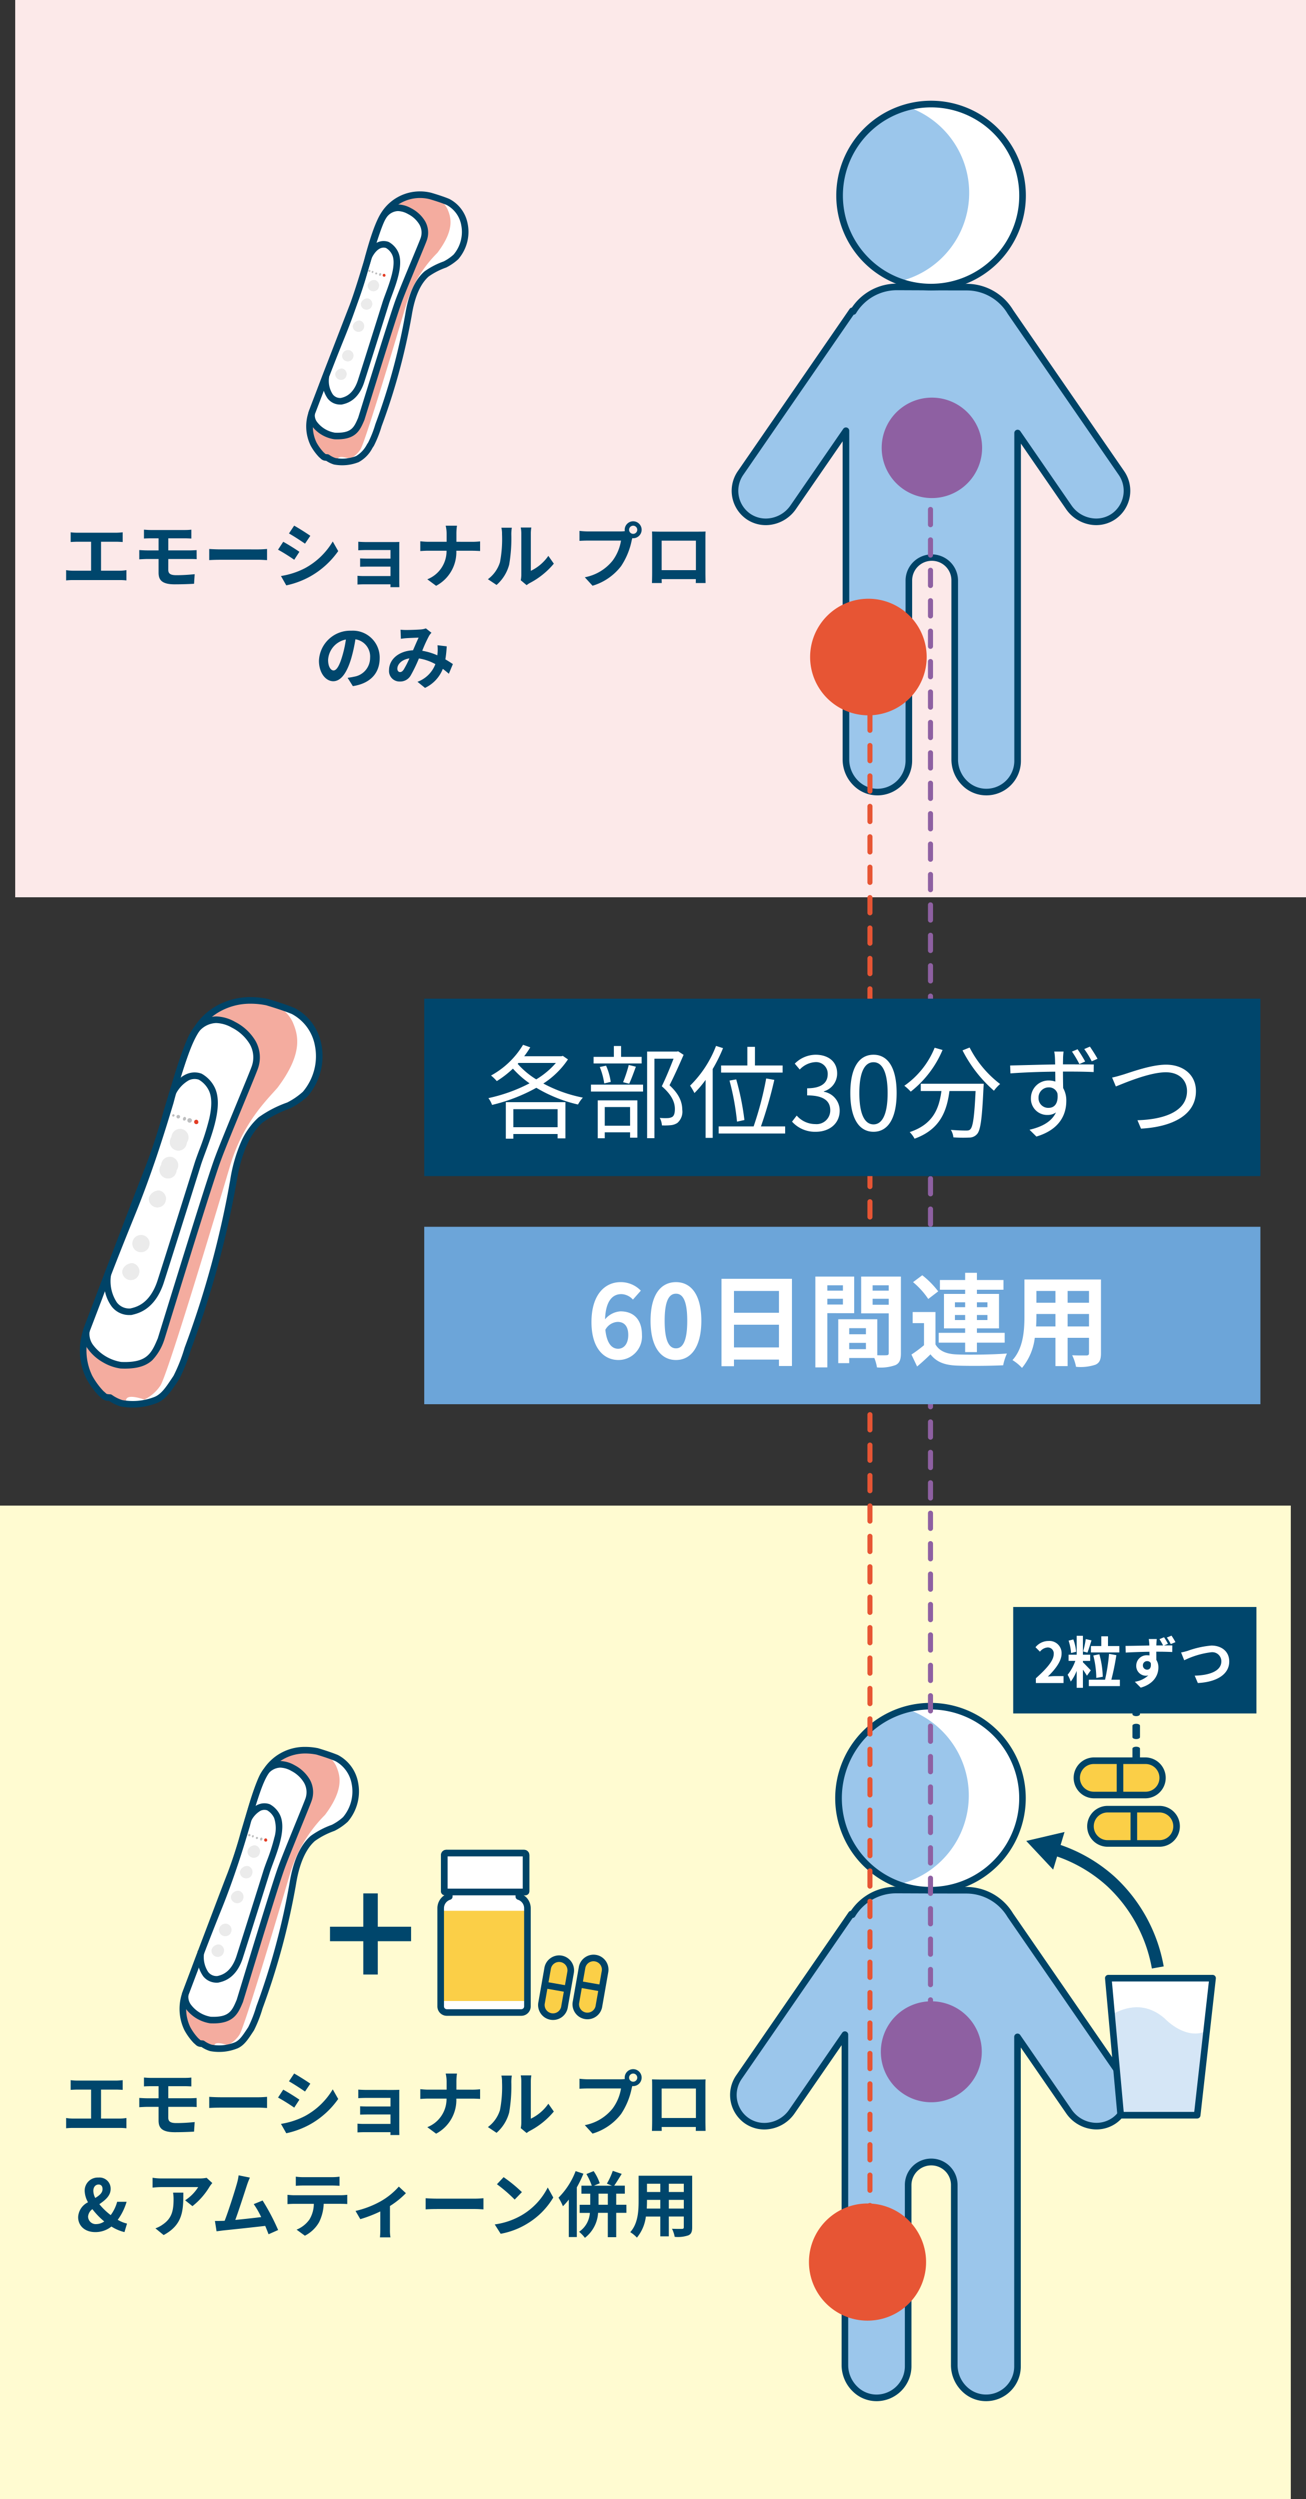<svg xmlns="http://www.w3.org/2000/svg" xmlns:xlink="http://www.w3.org/1999/xlink" width="257.717" height="493" viewBox="0 0 257.717 493">
  <rect x="0" y="0" width="257.717" height="493" fill="#333333" stroke="none"/>
  <defs>
    <clipPath id="clip-path">
      <path id="パス_108073" data-name="パス 108073" d="M77.268,105.848a1.12,1.12,0,1,0,1.5-.986.817.817,0,0,0-.282-.049,1.438,1.438,0,0,0-1.22,1.035" transform="translate(-77.154 -104.813)" fill="none"/>
    </clipPath>
    <clipPath id="clip-path-2">
      <path id="パス_108075" data-name="パス 108075" d="M68.378,130.225a1.121,1.121,0,1,0,1.5-.986.82.82,0,0,0-.282-.049,1.436,1.436,0,0,0-1.22,1.035" transform="translate(-68.264 -129.19)" fill="none"/>
    </clipPath>
    <clipPath id="clip-path-3">
      <path id="パス_108077" data-name="パス 108077" d="M70.227,125.144a1.121,1.121,0,1,0,1.512-.981l-.021-.008a.812.812,0,0,0-.272-.046,1.438,1.438,0,0,0-1.22,1.035" transform="translate(-70.113 -124.109)" fill="none"/>
    </clipPath>
    <clipPath id="clip-path-4">
      <path id="パス_108079" data-name="パス 108079" d="M73.186,117.016a1.121,1.121,0,1,0,1.5-.987.837.837,0,0,0-.282-.049,1.435,1.435,0,0,0-1.22,1.035" transform="translate(-73.072 -115.981)" fill="none"/>
    </clipPath>
    <clipPath id="clip-path-5">
      <path id="パス_108081" data-name="パス 108081" d="M75.4,110.918a1.12,1.12,0,1,0,1.5-.986.817.817,0,0,0-.282-.049,1.438,1.438,0,0,0-1.22,1.035" transform="translate(-75.291 -109.883)" fill="none"/>
    </clipPath>
    <clipPath id="clip-path-6">
      <path id="パス_108094" data-name="パス 108094" d="M405.048,105.952a1.233,1.233,0,1,0,1.653-1.085.9.9,0,0,0-.31-.054,1.581,1.581,0,0,0-1.342,1.139" transform="translate(-404.922 -104.813)" fill="none"/>
    </clipPath>
    <clipPath id="clip-path-7">
      <path id="パス_108096" data-name="パス 108096" d="M396.158,130.329a1.234,1.234,0,1,0,1.653-1.085.9.9,0,0,0-.31-.054,1.581,1.581,0,0,0-1.343,1.139" transform="translate(-396.032 -129.19)" fill="none"/>
    </clipPath>
    <clipPath id="clip-path-8">
      <path id="パス_108098" data-name="パス 108098" d="M398.007,125.248a1.234,1.234,0,1,0,1.665-1.08l-.023-.009a.888.888,0,0,0-.3-.05,1.582,1.582,0,0,0-1.343,1.139" transform="translate(-397.881 -124.109)" fill="none"/>
    </clipPath>
    <clipPath id="clip-path-9">
      <path id="パス_108100" data-name="パス 108100" d="M400.966,117.12a1.234,1.234,0,1,0,1.653-1.086.918.918,0,0,0-.31-.054,1.581,1.581,0,0,0-1.343,1.139" transform="translate(-400.84 -115.981)" fill="none"/>
    </clipPath>
    <clipPath id="clip-path-10">
      <path id="パス_108102" data-name="パス 108102" d="M403.185,111.022a1.234,1.234,0,1,0,1.654-1.085.907.907,0,0,0-.311-.054,1.582,1.582,0,0,0-1.343,1.139" transform="translate(-403.059 -109.883)" fill="none"/>
    </clipPath>
    <clipPath id="clip-path-11">
      <path id="パス_108115" data-name="パス 108115" d="M248.795,62.157a1.685,1.685,0,1,0,3.035,1.106,1.952,1.952,0,0,0-.776-2.588,1.254,1.254,0,0,0-.424-.074,2.158,2.158,0,0,0-1.834,1.556" transform="translate(-248.623 -60.601)" fill="none"/>
    </clipPath>
    <clipPath id="clip-path-12">
      <path id="パス_108117" data-name="パス 108117" d="M242.341,79.855a1.685,1.685,0,1,0,2.258-1.483,1.247,1.247,0,0,0-.424-.074,2.161,2.161,0,0,0-1.834,1.557" transform="translate(-242.169 -78.298)" fill="none"/>
    </clipPath>
    <clipPath id="clip-path-13">
      <path id="パス_108119" data-name="パス 108119" d="M243.684,76.167a1.684,1.684,0,1,0,2.273-1.477l-.032-.011a1.237,1.237,0,0,0-.409-.069,2.156,2.156,0,0,0-1.833,1.557" transform="translate(-243.512 -74.61)" fill="none"/>
    </clipPath>
    <clipPath id="clip-path-14">
      <path id="パス_108121" data-name="パス 108121" d="M245.831,70.264a1.685,1.685,0,1,0,2.258-1.48,1.221,1.221,0,0,0-.426-.075,2.16,2.16,0,0,0-1.833,1.556" transform="translate(-245.659 -68.708)" fill="none"/>
    </clipPath>
    <clipPath id="clip-path-15">
      <path id="パス_108123" data-name="パス 108123" d="M247.443,65.838a1.685,1.685,0,1,0,3.035,1.106,1.954,1.954,0,0,0-.778-2.588,1.241,1.241,0,0,0-.424-.074,2.158,2.158,0,0,0-1.833,1.556" transform="translate(-247.271 -64.282)" fill="none"/>
    </clipPath>
  </defs>
  <g id="図2" transform="translate(-59 -9237)">
    <rect id="長方形_9290" data-name="長方形 9290" width="254.717" height="177" transform="translate(62 9237)" fill="#fce9e9"/>
    <g id="グループ_42629" data-name="グループ 42629" transform="translate(204.033 9257)">
      <path id="パス_108047" data-name="パス 108047" d="M221.14,127.322,199.2,95.5a10.056,10.056,0,0,0-8.62-4.879c-4.329,0-9.38-.025-13.715-.046a10.051,10.051,0,0,0-8.663,4.848l-.189-.129L145.93,127.322a6.165,6.165,0,0,0,1.516,8.5c.03.022.062.045.093.065a6.074,6.074,0,0,0,4.506.929,6.569,6.569,0,0,0,4.253-2.708l10.453-15.161v64.9a6.5,6.5,0,0,0,1.968,4.622,6.031,6.031,0,0,0,4.362,1.76,6.214,6.214,0,0,0,6.088-6.162V148.449a4.534,4.534,0,0,1,7.718-3.186,4.452,4.452,0,0,1,1.333,3.186v35.4a6.5,6.5,0,0,0,1.969,4.622,6.062,6.062,0,0,0,4.245,1.761h.115a6.162,6.162,0,0,0,6.085-6.11V119.4l10.14,14.707a6.572,6.572,0,0,0,4.254,2.708,6.072,6.072,0,0,0,4.5-.929c.031-.02.063-.042.094-.065a6.165,6.165,0,0,0,1.515-8.5" transform="translate(-144.854 -53.98)" fill="#9bc6eb"/>
      <path id="パス_108048" data-name="パス 108048" d="M176.8,89.925h0l.373,0c4.3.021,9.18.044,13.406.044a10.706,10.706,0,0,1,9.167,5.177l21.929,31.805A6.815,6.815,0,0,1,220,136.347c-.038.028-.077.055-.117.081a6.722,6.722,0,0,1-4.974,1.026,7.271,7.271,0,0,1-4.671-2.975l-8.957-12.992v62.629s0,0,0,.005a6.812,6.812,0,0,1-6.727,6.755h-.123a6.675,6.675,0,0,1-4.7-1.948,7.193,7.193,0,0,1-2.163-5.081v-35.4a3.856,3.856,0,0,0-3.868-3.842,3.884,3.884,0,0,0-3.883,3.846v35.615s0,0,0,.005a6.864,6.864,0,0,1-6.725,6.807h-.116a6.638,6.638,0,0,1-4.715-1.947,7.194,7.194,0,0,1-2.162-5.082V121.035l-9.268,13.442a7.27,7.27,0,0,1-4.672,2.979,6.724,6.724,0,0,1-4.979-1.026c-.043-.028-.083-.057-.116-.081a6.815,6.815,0,0,1-1.672-9.393l22.085-32.03a.648.648,0,0,1,.447-.275,10.7,10.7,0,0,1,8.877-4.725Zm39.34,46.343a5.4,5.4,0,0,0,3.024-.922l.01-.007.059-.041.011-.008a5.515,5.515,0,0,0,1.358-7.6L198.665,95.869l-.022-.034a9.406,9.406,0,0,0-8.063-4.564c-4.229,0-9.108-.024-13.412-.045l-.367,0a9.4,9.4,0,0,0-8.043,4.535.65.65,0,0,1-.49.31l-21.8,31.621a5.515,5.515,0,0,0,1.358,7.6l.008.006c.017.013.043.031.061.043l.01.007a5.424,5.424,0,0,0,4.024.83h.008a5.959,5.959,0,0,0,3.832-2.44l10.451-15.158a.65.65,0,0,1,1.185.369v64.9A5.884,5.884,0,0,0,169.172,188l.006.006a5.344,5.344,0,0,0,3.892,1.57,5.564,5.564,0,0,0,5.449-5.514V148.449s0,0,0-.006a5.176,5.176,0,0,1,10.351.007v35.394A5.884,5.884,0,0,0,190.642,188l0,0a5.381,5.381,0,0,0,3.79,1.572h.108a5.512,5.512,0,0,0,5.439-5.462V119.4a.65.65,0,0,1,1.185-.369l10.14,14.707a5.959,5.959,0,0,0,3.831,2.437h.007A5.434,5.434,0,0,0,216.142,136.268Z" transform="translate(-144.854 -53.98)" fill="#004367"/>
      <path id="パス_108049" data-name="パス 108049" d="M181.276,58.478a18.055,18.055,0,1,1-18.054,18.055,18.055,18.055,0,0,1,18.054-18.055" transform="translate(-142.578 -57.958)" fill="#9bc6eb"/>
      <path id="パス_108050" data-name="パス 108050" d="M179.867,58.015a17.813,17.813,0,0,0-5.267.876,17.934,17.934,0,0,1,0,34.36,17.812,17.812,0,0,0,5.267.876,18.056,18.056,0,1,0,0-36.111" transform="translate(-141.169 -58.015)" fill="#fff"/>
      <path id="パス_108051" data-name="パス 108051" d="M181.275,57.828h0a18.705,18.705,0,1,1,0,37.41h0a18.705,18.705,0,0,1,0-37.41Zm0,36.11h0a17.4,17.4,0,1,0-12.307-5.1,17.291,17.291,0,0,0,12.307,5.1h0Z" transform="translate(-142.578 -57.958)" fill="#004367"/>
      <path id="パス_108057" data-name="パス 108057" d="M189.435,120.221a9.908,9.908,0,1,1-9.908-9.908,9.908,9.908,0,0,1,9.908,9.908" transform="translate(-140.667 -51.877)" fill="#8e60a2"/>
      <path id="パス_108058" data-name="パス 108058" d="M201.507,157.415a11.5,11.5,0,1,1-11.5-11.5,11.5,11.5,0,0,1,11.5,11.5" transform="translate(-163.676 -47.806)" fill="#e75534"/>
    </g>
    <g id="グループ_42628" data-name="グループ 42628" transform="translate(71 9275.227)">
      <g id="グループ_42346" data-name="グループ 42346" transform="translate(49)">
        <path id="パス_108061" data-name="パス 108061" d="M90.133,93.633c3.049-3.609,2.11-8.973-1.571-10.836-.968-.4-2.14-.781-3.408-1.161A8.41,8.41,0,0,0,75.993,85.2c-1.157,1.736-2.292,5.236-3.419,9.513C71.31,98.936,69.72,103.97,67.683,109c-1.548,3.817-3.066,7.634-4.364,11.149L61.771,124.2a7.979,7.979,0,0,0,.273,6.368,10.052,10.052,0,0,0,1.546,2.115c.546.446.385.489,1.151.531a5.208,5.208,0,0,0,1.479.741,8.168,8.168,0,0,0,4.457-.43c1.116-.456,1.78-1.579,2.695-2.942a22.2,22.2,0,0,0,1.479-3.755A123.845,123.845,0,0,0,80.8,104.9c.616-3.714,1.788-6.368,3.543-7.9a14.578,14.578,0,0,1,3.619-1.871,9.677,9.677,0,0,0,2.172-1.493" transform="translate(-61.245 -81.19)" fill="#fff"/>
        <path id="パス_108062" data-name="パス 108062" d="M80.757,81.354c2.133-.638,6.471-.179,7.857,2.8.662,1.567,1.489,3.959-1.985,8.577a24.62,24.62,0,0,0-6.12,10.061c-1.323,4.453-8.106,27.3-9.1,28.781a5.4,5.4,0,0,1-2.068,1.814c-1.325-.448-2.729-.659-2.316.5a6.286,6.286,0,0,1-4.218-2.391,8.664,8.664,0,0,1-1.076-6.927c.414-1.155,6.865-17.813,8.106-21.194,2.15-4.041,4.218-17.236,7.775-20.2a7.147,7.147,0,0,1,3.143-1.814" transform="translate(-61.3 -81.104)" fill="#f4ac9f"/>
        <path id="パス_108063" data-name="パス 108063" d="M76.051,86.63c.918-1.317,2.481-2.512,5.177-1.07,2.092,1.123,3.689,3.156,2.755,5.678-.667,1.741-3.831,9.193-4.76,11.685-1,2.551-6.358,19.91-7.515,23.618-.864,2.014-1.5,3.539-5.261,3.374-2.088-.247-5.01-2.3-4.51-4.608.623-1.637,6.263-16.377,8.017-20.82,1.169-2.222,4.626-15.75,6.1-17.857" transform="translate(-61.419 -82.143)" fill="#fff"/>
        <path id="パス_108064" data-name="パス 108064" d="M78.952,84.253a5.53,5.53,0,0,1,2.582.734,6.823,6.823,0,0,1,2.772,2.568,4.53,4.53,0,0,1,.286,3.909l0,.007c-.283.74-1,2.457-1.82,4.446-1.127,2.719-2.4,5.8-2.938,7.234l0,.01c-.853,2.176-5.02,15.594-6.8,21.324-.3.961-.539,1.737-.7,2.25a.65.65,0,0,1-.023.063l-.012.028c-.828,1.93-1.61,3.752-5.308,3.752-.182,0-.372,0-.566-.013l-.048,0a6.794,6.794,0,0,1-4.4-2.6,3.472,3.472,0,0,1-.665-2.79.648.648,0,0,1,.028-.094c.628-1.651,6.254-16.355,8.02-20.827a.648.648,0,0,1,.03-.064,73.473,73.473,0,0,0,2.436-7.364c1.384-4.567,2.815-9.29,3.7-10.562A4.113,4.113,0,0,1,78.952,84.253Zm4.422,6.756a3.224,3.224,0,0,0-.2-2.815,5.536,5.536,0,0,0-2.254-2.061,4.264,4.264,0,0,0-1.968-.579A2.855,2.855,0,0,0,76.584,87c-.769,1.1-2.3,6.145-3.525,10.2a71.848,71.848,0,0,1-2.513,7.559c-1.761,4.463-7.271,18.864-7.983,20.732a2.2,2.2,0,0,0,.461,1.715,5.567,5.567,0,0,0,3.476,2.062c.167.007.33.011.485.011,2.84,0,3.32-1.115,4.112-2.962.16-.513.4-1.276.689-2.217,1.933-6.225,5.955-19.174,6.829-21.408.544-1.458,1.824-4.546,2.954-7.272C82.389,93.442,83.1,91.734,83.375,91.009Z" transform="translate(-61.419 -82.143)" fill="#004367"/>
        <path id="パス_108065" data-name="パス 108065" d="M83.162,80.717h0a9.069,9.069,0,0,1,2.269.289l.024.007c1.528.458,2.6.823,3.47,1.183l.045.021A6.922,6.922,0,0,1,92.564,87.1a8.168,8.168,0,0,1-.082,3.565,8.3,8.3,0,0,1-1.738,3.389.648.648,0,0,1-.058.061,10.328,10.328,0,0,1-2.319,1.6.648.648,0,0,1-.077.033,13.923,13.923,0,0,0-3.431,1.768c-1.6,1.415-2.715,3.936-3.305,7.5v.006a124.82,124.82,0,0,1-5.97,22.021,22.909,22.909,0,0,1-1.516,3.842.649.649,0,0,1-.041.07l-.247.37a6.619,6.619,0,0,1-2.742,2.812l-.008,0a8.818,8.818,0,0,1-4.812.464.65.65,0,0,1-.078-.019,5.846,5.846,0,0,1-1.506-.724,1.442,1.442,0,0,1-1.089-.446c-.067-.061-.143-.131-.251-.219a.65.65,0,0,1-.059-.055,10.708,10.708,0,0,1-1.646-2.252l-.014-.027a8.656,8.656,0,0,1-.3-6.887l1.546-4.047c1.424-3.855,3.083-7.991,4.37-11.164,2.076-5.125,3.692-10.289,4.867-14.218,1.32-5.007,2.433-8.088,3.5-9.694A9.027,9.027,0,0,1,83.162,80.717Zm1.933,1.545a7.756,7.756,0,0,0-8.441,3.292l0,.007c-.975,1.463-2.065,4.511-3.331,9.318l-.006.021c-1.184,3.957-2.813,9.163-4.911,14.344-1.284,3.165-2.939,7.291-4.357,11.13l0,.007-1.548,4.052a7.353,7.353,0,0,0,.243,5.837,9.407,9.407,0,0,0,1.412,1.937c.12.1.208.181.275.241.033.03.072.066.094.084a3.206,3.206,0,0,0,.375.033.65.65,0,0,1,.344.121,4.55,4.55,0,0,0,1.257.636,7.518,7.518,0,0,0,4.058-.4A5.724,5.724,0,0,0,72.7,130.6l.227-.34a21.6,21.6,0,0,0,1.418-3.609q.007-.023.015-.045a123.513,123.513,0,0,0,5.915-21.81c.644-3.881,1.908-6.667,3.756-8.28q.025-.021.051-.04a15.223,15.223,0,0,1,3.74-1.94,9.027,9.027,0,0,0,1.959-1.349,6.907,6.907,0,0,0,1.511-5.824,5.634,5.634,0,0,0-2.885-3.969C87.582,83.049,86.558,82.7,85.095,82.262Z" transform="translate(-61.277 -81.19)" fill="#004367"/>
        <path id="パス_108066" data-name="パス 108066" d="M68.625,126.85a3.1,3.1,0,0,1-2.509-1.2,6.068,6.068,0,0,1-.952-4.606l1.249.362a4.789,4.789,0,0,0,.721,3.434,1.814,1.814,0,0,0,1.582.707l.013,0c.709-.168,2.368-.562,3.338-3.431.631-1.937,4.268-13.481,4.862-15.4.156-.505.385-1.122.627-1.774.854-2.3,2.145-5.785,1.3-7.627a3.08,3.08,0,0,0-1.231-1.356c-.519-.169-1.741-.234-2.9,2.155l-1.17-.567c1.7-3.517,3.925-3.026,4.564-2.792a.65.65,0,0,1,.1.045,4.378,4.378,0,0,1,1.819,1.971c1.066,2.334-.281,5.969-1.265,8.623-.246.663-.458,1.235-.6,1.706-.594,1.927-4.24,13.5-4.869,15.428l0,.006c-1.2,3.554-3.431,4.084-4.27,4.283l-.069.016a.649.649,0,0,1-.116.017Q68.733,126.85,68.625,126.85Z" transform="translate(-62.462 -85.27)" fill="#004367"/>
        <path id="パス_108067" data-name="パス 108067" d="M81.91,103.577a.288.288,0,1,1-.133-.442.333.333,0,0,1,.133.442" transform="translate(-66.876 -87.328)" fill="#e33c23"/>
        <path id="パス_108068" data-name="パス 108068" d="M77.542,102.394a.212.212,0,1,0-.073-.243.184.184,0,0,0,.073.243" transform="translate(-65.781 -87.011)" fill="#bdbebf"/>
        <path id="パス_108069" data-name="パス 108069" d="M78.629,102.3a.233.233,0,0,0-.153.42c.086.032.19-.037.232-.153a.2.2,0,0,0-.08-.267" transform="translate(-66.04 -87.093)" fill="#bdbebf"/>
        <path id="パス_108070" data-name="パス 108070" d="M79.493,103.085c.1.036.22-.043.27-.177a.2.2,0,1,0-.27.177" transform="translate(-66.321 -87.177)" fill="#bdbebf"/>
        <path id="パス_108071" data-name="パス 108071" d="M80.706,102.907a.3.3,0,0,0-.194.534c.11.04.242-.047.3-.2a.256.256,0,0,0-.1-.339" transform="translate(-66.603 -87.264)" fill="#bdbebf"/>
        <path id="パス_108072" data-name="パス 108072" d="M77.268,105.848a1.121,1.121,0,1,0,1.5-.986,1.3,1.3,0,0,0-1.5.986" transform="translate(-65.704 -87.815)" fill="#ebebeb"/>
        <g id="グループ_42284" data-name="グループ 42284" transform="translate(11.45 16.998)" clip-path="url(#clip-path)">
          <rect id="長方形_9117" data-name="長方形 9117" width="2.88" height="2.148" transform="translate(-0.379 2.389) rotate(-70.007)" fill="#ebebeb"/>
        </g>
        <path id="パス_108074" data-name="パス 108074" d="M68.378,130.225a1.121,1.121,0,1,0,1.5-.986,1.3,1.3,0,0,0-1.5.986" transform="translate(-63.212 -94.715)" fill="#ebebeb"/>
        <g id="グループ_42289" data-name="グループ 42289" transform="translate(5.052 34.475)">
          <g id="グループ_42288" data-name="グループ 42288" clip-path="url(#clip-path-2)">
            <rect id="長方形_9119" data-name="長方形 9119" width="2.88" height="2.148" transform="translate(-0.378 2.388) rotate(-70.007)" fill="#ebebeb"/>
          </g>
        </g>
        <path id="パス_108076" data-name="パス 108076" d="M71.719,124.155a1.107,1.107,0,1,0,.021.007Z" transform="translate(-63.73 -93.277)" fill="#ebebeb"/>
        <g id="グループ_42293" data-name="グループ 42293" transform="translate(6.383 30.833)">
          <g id="グループ_42292" data-name="グループ 42292" clip-path="url(#clip-path-3)">
            <rect id="長方形_9121" data-name="長方形 9121" width="2.88" height="2.148" transform="translate(-0.378 2.389) rotate(-70.007)" fill="#ebebeb"/>
          </g>
        </g>
        <path id="パス_108078" data-name="パス 108078" d="M73.186,117.016a1.121,1.121,0,1,0,1.5-.986,1.3,1.3,0,0,0-1.5.986" transform="translate(-64.56 -90.976)" fill="#ebebeb"/>
        <g id="グループ_42297" data-name="グループ 42297" transform="translate(8.512 25.004)">
          <g id="グループ_42296" data-name="グループ 42296" clip-path="url(#clip-path-4)">
            <rect id="長方形_9123" data-name="長方形 9123" width="2.88" height="2.148" transform="translate(-0.378 2.388) rotate(-70.007)" fill="#ebebeb"/>
          </g>
        </g>
        <path id="パス_108080" data-name="パス 108080" d="M75.4,110.918a1.121,1.121,0,1,0,1.5-.986,1.3,1.3,0,0,0-1.5.986" transform="translate(-65.182 -89.251)" fill="#ebebeb"/>
        <g id="グループ_42300" data-name="グループ 42300" transform="translate(10.109 20.633)" clip-path="url(#clip-path-5)">
          <rect id="長方形_9125" data-name="長方形 9125" width="2.88" height="2.148" transform="translate(-0.378 2.389) rotate(-70.007)" fill="#ebebeb"/>
        </g>
      </g>
      <g id="グループ">
        <path id="パス_1" data-name="パス 1" d="M7.938-2.2V-7.91h2.954c.406,0,.9.028,1.316.056V-9.772c-.406.042-.9.084-1.316.084H3.276a10.277,10.277,0,0,1-1.33-.084v1.918c.35-.028.952-.056,1.33-.056h2.7V-2.2H2.422A7.56,7.56,0,0,1,1.05-2.31V-.28A11.7,11.7,0,0,1,2.422-.35h9.226a10.855,10.855,0,0,1,1.3.07V-2.31a8.2,8.2,0,0,1-1.3.112ZM21.21-4.508h4.27c.308,0,.938,0,1.33.042L26.8-6.258c-.364.028-1.064.056-1.358.056H21.21v-2.38H24.5c.5,0,.9.028,1.26.042v-1.75a10.441,10.441,0,0,1-1.26.07H17.766c-.5,0-.952-.042-1.358-.07v1.75c.406-.028.854-.042,1.358-.042h1.526V-6.2H17.01c-.434,0-1.134-.042-1.526-.07v1.834c.42-.028,1.134-.07,1.526-.07h2.282v2.7c0,1.414.63,2.3,3.192,2.3,1.316,0,2.9-.056,3.808-.112l.126-1.89c-1.12.112-2.352.2-3.612.2-1.12,0-1.6-.28-1.6-1.05Zm8.078.224c.518-.042,1.456-.07,2.254-.07H39.06c.588,0,1.3.056,1.638.07v-2.2c-.364.028-.994.084-1.638.084H31.542c-.728,0-1.75-.042-2.254-.084Zm16.758-6.8-1.022,1.54c.924.518,2.38,1.47,3.164,2.016l1.05-1.554C48.51-9.59,46.97-10.57,46.046-11.088Zm-2.6,9.94L44.492.7a17.035,17.035,0,0,0,4.676-1.736A16.9,16.9,0,0,0,54.74-6.062l-1.078-1.9a14.271,14.271,0,0,1-5.446,5.25A15.535,15.535,0,0,1,43.442-1.148ZM43.89-7.9,42.868-6.342A36.564,36.564,0,0,1,46.06-4.354l1.022-1.568C46.368-6.426,44.828-7.392,43.89-7.9Zm22.9.966c0-.294,0-.756.014-.938-.224.014-.742.028-1.078.028H60.438c-.518,0-1.372-.028-1.736-.07v1.694c.336-.028,1.218-.056,1.736-.056h4.62v1.694H60.592c-.532,0-1.162-.014-1.526-.042v1.652C59.388-2.982,60.06-3,60.592-3h4.466v1.862H59.766a12.013,12.013,0,0,1-1.218-.056V.532c.238-.014.812-.042,1.2-.042h5.306c0,.21,0,.434-.014.56h1.764c0-.252-.014-.728-.014-.952ZM78.064-7.9V-9.422a10.92,10.92,0,0,1,.112-1.652H75.95a7,7,0,0,1,.182,1.638V-7.9h-3.64c-.56,0-1.134-.056-1.554-.1v1.932c.434-.028.994-.07,1.61-.07h3.57A5.978,5.978,0,0,1,72.324-.5L74.06.784a7.52,7.52,0,0,0,3.99-6.916H81.2c.56,0,1.246.042,1.54.056v-1.9c-.294.028-.882.084-1.526.084ZM85.988.616A8.109,8.109,0,0,0,88.48-3.4a30.89,30.89,0,0,0,.42-6.02,8.929,8.929,0,0,1,.1-1.26H86.94a5.11,5.11,0,0,1,.126,1.274,24.125,24.125,0,0,1-.406,5.544A6.6,6.6,0,0,1,84.28-.518Zm5.936.042a3.569,3.569,0,0,1,.616-.42,15.415,15.415,0,0,0,4.746-3.822l-1.078-1.54A8.865,8.865,0,0,1,92.75-2.17V-9.492a7.109,7.109,0,0,1,.1-1.218H90.762a6.207,6.207,0,0,1,.112,1.2v8.162a5.327,5.327,0,0,1-.112,1.036ZM112.952-9.464a.81.81,0,0,1-.812-.8.813.813,0,0,1,.812-.812.81.81,0,0,1,.8.812A.807.807,0,0,1,112.952-9.464ZM104.02-9.94a15.588,15.588,0,0,1-1.666-.112v1.974c.364-.028,1.022-.056,1.666-.056h6.524a8.99,8.99,0,0,1-1.652,3.948A9.2,9.2,0,0,1,103.4-.9L104.93.77a11.079,11.079,0,0,0,5.628-3.864,14.133,14.133,0,0,0,2.1-5.1l.112-.42a.8.8,0,0,0,.182.014,1.679,1.679,0,0,0,1.666-1.666,1.682,1.682,0,0,0-1.666-1.68,1.685,1.685,0,0,0-1.68,1.68A1.551,1.551,0,0,0,111.3-10a6.2,6.2,0,0,1-.8.056Zm21.308,1.82v5.81h-6.762V-8.12Zm1.876-.448c0-.42,0-.938.028-1.358-.5.028-1.036.028-1.386.028h-7.7c-.378,0-.91-.014-1.484-.028.028.392.028.966.028,1.358v6.846c0,.672-.028,1.89-.042,1.96h1.932l-.014-.77h6.748l-.014.77h1.932c0-.056-.028-1.4-.028-1.946Z" transform="translate(0 76.548)" fill="#00466c"/>
        <path id="パス_2" data-name="パス 2" d="M3.822-2.52c-.518,0-1.078-.686-1.078-2.086A4.347,4.347,0,0,1,6.258-8.624a22.254,22.254,0,0,1-.742,3.36C4.956-3.388,4.4-2.52,3.822-2.52ZM7.63.574c3.5-.532,5.292-2.6,5.292-5.516a5.291,5.291,0,0,0-5.6-5.418A6.183,6.183,0,0,0,.938-4.424c0,2.338,1.3,4.032,2.828,4.032S6.482-2.1,7.308-4.9a30.13,30.13,0,0,0,.826-3.766A3.432,3.432,0,0,1,11.032-5a3.753,3.753,0,0,1-3.15,3.71c-.364.084-.756.154-1.288.224ZM17.654-2.674c-.252.35-.448.476-.728.476s-.518-.266-.518-.658c0-.868.84-1.806,2.38-2.044A17.932,17.932,0,0,1,17.654-2.674ZM27.37-3.78c-.406-.266-.91-.6-1.484-.924a22.812,22.812,0,0,0,.266-2.576l-1.82-.21a8.991,8.991,0,0,1,.014,1.512c-.014.154-.028.308-.042.476a12.15,12.15,0,0,0-2.982-.9A26.83,26.83,0,0,1,22.68-9.366a3.245,3.245,0,0,1,.462-.588l-1.106-.868a3.436,3.436,0,0,1-.938.21c-.644.056-2.128.112-2.912.112a11.218,11.218,0,0,1-1.148-.056l.07,1.792c.35-.056.84-.112,1.134-.126.63-.042,1.82-.084,2.366-.1-.322.658-.714,1.6-1.106,2.492-2.786.126-4.732,1.778-4.732,3.92A2.067,2.067,0,0,0,16.9-.336a2.369,2.369,0,0,0,2.156-1.218,28.828,28.828,0,0,0,1.61-3.332,9.718,9.718,0,0,1,3.248,1.12A5.979,5.979,0,0,1,20.384-.28l1.484,1.2a6.945,6.945,0,0,0,3.514-3.752c.42.308.826.644,1.19.966Z" transform="translate(50 96.548)" fill="#00466c"/>
      </g>
    </g>
    <rect id="長方形_9153" data-name="長方形 9153" width="254.717" height="196" transform="translate(59 9534)" fill="#fffbd1"/>
    <g id="グループ_42383" data-name="グループ 42383" transform="translate(71 9582)">
      <g id="グループ_42380" data-name="グループ 42380" transform="translate(24)">
        <path id="パス_108034" data-name="パス 108034" d="M432.516,129.579h-6.571v-6.571h-2.859v6.571h-6.571v2.859h6.571v6.572h2.859v-6.572h6.571Z" transform="translate(-387.396 -94.508)" fill="#00466c"/>
        <g id="グループ_42378" data-name="グループ 42378">
          <path id="パス_108082" data-name="パス 108082" d="M421.086,95.071c3.385-4.034,2.343-10.029-1.744-12.111-1.075-.443-2.376-.873-3.784-1.3-4.744-.973-8.407,1.091-10.171,3.978-1.285,1.941-2.545,5.853-3.8,10.633-1.4,4.721-3.169,10.347-5.43,15.968-1.718,4.266-3.4,8.533-4.846,12.462L389.6,129.24a8.971,8.971,0,0,0,.3,7.117,11.23,11.23,0,0,0,1.716,2.364c.606.5.427.546,1.278.593a5.765,5.765,0,0,0,1.642.828,9.012,9.012,0,0,0,4.949-.48c1.239-.509,1.976-1.765,2.992-3.288a24.913,24.913,0,0,0,1.642-4.2,139.168,139.168,0,0,0,6.6-24.516c.685-4.151,1.985-7.118,3.934-8.83a16.147,16.147,0,0,1,4.018-2.091,10.744,10.744,0,0,0,2.412-1.669" transform="translate(-389.013 -81.167)" fill="#fff"/>
          <path id="パス_108083" data-name="パス 108083" d="M410.675,81.384c2.371-.713,7.191-.2,8.732,3.134.736,1.751,1.654,4.425-2.206,9.586a27.54,27.54,0,0,0-6.8,11.245c-1.471,4.977-9.008,30.509-10.11,32.169a6.013,6.013,0,0,1-2.3,2.027c-1.472-.5-3.033-.737-2.574.553a6.974,6.974,0,0,1-4.687-2.673,9.728,9.728,0,0,1-1.2-7.743c.459-1.291,7.628-19.909,9.008-23.688,2.389-4.517,4.687-19.265,8.64-22.583a7.936,7.936,0,0,1,3.493-2.028" transform="translate(-389.054 -81.104)" fill="#f4ac9f"/>
          <path id="パス_108084" data-name="パス 108084" d="M405.247,86.838c1.011-1.475,2.731-2.815,5.7-1.2,2.3,1.258,4.06,3.536,3.033,6.363-.734,1.951-4.217,10.3-5.239,13.1-1.1,2.859-7,22.311-8.272,26.467-.951,2.257-1.655,3.965-5.791,3.781-2.3-.277-5.515-2.582-4.964-5.164.685-1.835,6.894-18.352,8.824-23.332,1.287-2.49,5.092-17.65,6.709-20.011" transform="translate(-389.141 -81.866)" fill="#fff"/>
          <path id="パス_108085" data-name="パス 108085" d="M408.442,84.253a5.954,5.954,0,0,1,2.815.814,7.5,7.5,0,0,1,3.022,2.849,5.072,5.072,0,0,1,.311,4.307l0,.007c-.311.826-1.091,2.742-1.994,4.96-1.244,3.055-2.653,6.517-3.243,8.13l0,.01c-.955,2.483-5.6,17.726-7.589,24.235-.282.924-.51,1.674-.668,2.189a.658.658,0,0,1-.023.062l-.01.025c-.9,2.143-1.756,4.167-5.79,4.167-.2,0-.406,0-.618-.014l-.049,0a7.411,7.411,0,0,1-4.776-2.849,3.868,3.868,0,0,1-.746-3.1.651.651,0,0,1,.027-.092c.739-1.978,6.934-18.456,8.827-23.34a.652.652,0,0,1,.029-.063,83.372,83.372,0,0,0,2.682-8.251c1.814-6.1,3.168-10.512,4.069-11.828A4.456,4.456,0,0,1,408.442,84.253Zm4.928,7.522a3.758,3.758,0,0,0-.228-3.229,6.212,6.212,0,0,0-2.508-2.338,4.689,4.689,0,0,0-2.193-.655,3.2,3.2,0,0,0-2.659,1.653c-.855,1.248-2.54,6.912-3.9,11.464a81.548,81.548,0,0,1-2.756,8.445c-1.89,4.88-7.979,21.07-8.791,23.246a2.59,2.59,0,0,0,.541,2.025,6.2,6.2,0,0,0,3.85,2.311c.184.008.364.012.535.012,3.169,0,3.705-1.267,4.59-3.366.157-.514.382-1.251.658-2.156,1.988-6.518,6.641-21.776,7.617-24.317.6-1.637,2.012-5.106,3.258-8.168C412.289,94.493,413.065,92.586,413.37,91.775Z" transform="translate(-389.141 -81.866)" fill="#004367"/>
          <path id="パス_108086" data-name="パス 108086" d="M413.339,80.766h0a12.3,12.3,0,0,1,2.463.257l.058.015c1.646.5,2.868.919,3.843,1.321l.047.022a7.655,7.655,0,0,1,3.947,5.388,9.1,9.1,0,0,1-.085,3.956,9.226,9.226,0,0,1-1.915,3.764.647.647,0,0,1-.06.063,11.39,11.39,0,0,1-2.569,1.765.647.647,0,0,1-.075.032,15.494,15.494,0,0,0-3.829,1.988c-1.794,1.592-3.038,4.426-3.7,8.426v.005a140.177,140.177,0,0,1-6.623,24.609,25.621,25.621,0,0,1-1.678,4.287.643.643,0,0,1-.041.07l-.276.417c-.913,1.381-1.7,2.574-3.009,3.112l-.008,0a9.663,9.663,0,0,1-5.306.515.65.65,0,0,1-.078-.02,6.4,6.4,0,0,1-1.669-.81,1.538,1.538,0,0,1-1.188-.482c-.075-.069-.159-.148-.28-.247a.65.65,0,0,1-.058-.054,11.887,11.887,0,0,1-1.815-2.5l-.014-.027a9.659,9.659,0,0,1-.322-7.633l1.716-4.532c1.252-3.4,2.794-7.367,4.852-12.477,2.332-5.8,4.114-11.541,5.407-15.9,1.467-5.587,2.7-9.022,3.878-10.807A9.689,9.689,0,0,1,413.339,80.766Zm2.174,1.525a10.985,10.985,0,0,0-2.173-.225h0a8.764,8.764,0,0,0-4.4,1.128,8.057,8.057,0,0,0-2.882,2.783l-.013.02c-1.1,1.661-2.279,4.978-3.713,10.439l-.006.02c-1.3,4.388-3.1,10.175-5.45,16.026-2.054,5.1-3.591,9.054-4.839,12.444l0,.006-1.718,4.537a8.355,8.355,0,0,0,.271,6.59,10.588,10.588,0,0,0,1.583,2.186c.133.111.23.2.3.269.044.04.1.09.121.107a3.021,3.021,0,0,0,.444.043.65.65,0,0,1,.346.123,5.106,5.106,0,0,0,1.419.722,8.363,8.363,0,0,0,4.548-.451c.936-.387,1.589-1.374,2.415-2.624l.257-.388a24.32,24.32,0,0,0,1.581-4.054q.007-.023.015-.045a138.868,138.868,0,0,0,6.569-24.4c.712-4.32,2.107-7.419,4.146-9.21a.645.645,0,0,1,.051-.04,16.792,16.792,0,0,1,4.14-2.161,10.089,10.089,0,0,0,2.208-1.516,7.933,7.933,0,0,0,1.62-3.2,7.8,7.8,0,0,0,.074-3.388,6.368,6.368,0,0,0-3.241-4.477C418.257,83.171,417.089,82.77,415.512,82.291Z" transform="translate(-389.036 -81.167)" fill="#004367"/>
          <path id="パス_108087" data-name="パス 108087" d="M396.689,129.969a3.346,3.346,0,0,1-2.713-1.3,6.592,6.592,0,0,1-1.034-5.009l1.248.364a5.344,5.344,0,0,0,.8,3.836,2.059,2.059,0,0,0,1.8.8l.02,0c.791-.187,2.642-.626,3.722-3.821.721-2.212,4.742-14.983,5.353-16.958.171-.554.422-1.231.688-1.947a35.957,35.957,0,0,0,1.464-4.573,6.367,6.367,0,0,0-.035-3.872,3.456,3.456,0,0,0-1.388-1.527,1.76,1.76,0,0,0-1.31.1,4.7,4.7,0,0,0-1.967,2.305l-1.17-.568c1.857-3.827,4.254-3.294,4.945-3.039a.649.649,0,0,1,.1.044,4.753,4.753,0,0,1,1.975,2.14c1.169,2.544-.31,6.531-1.389,9.443-.271.73-.5,1.36-.665,1.879-.612,1.979-4.641,14.775-5.36,16.981l0,.007c-1.31,3.88-3.74,4.456-4.655,4.673l-.075.018a.652.652,0,0,1-.116.017Q396.806,129.969,396.689,129.969Z" transform="translate(-389.905 -83.859)" fill="#004367"/>
          <path id="パス_108088" data-name="パス 108088" d="M409.735,103.622a.317.317,0,1,1-.146-.487.367.367,0,0,1,.146.487" transform="translate(-393.045 -85.467)" fill="#e33c23"/>
          <path id="パス_108089" data-name="パス 108089" d="M405.32,102.433a.234.234,0,1,0-.08-.267.2.2,0,0,0,.08.267" transform="translate(-392.262 -85.245)" fill="#bdbebf"/>
          <path id="パス_108090" data-name="パス 108090" d="M406.422,102.3a.256.256,0,0,0-.168.462c.1.035.21-.041.256-.168a.222.222,0,0,0-.088-.294" transform="translate(-392.446 -85.302)" fill="#bdbebf"/>
          <path id="パス_108091" data-name="パス 108091" d="M407.273,103.135c.11.04.242-.047.3-.194a.221.221,0,1,0-.3.194" transform="translate(-392.647 -85.361)" fill="#bdbebf"/>
          <path id="パス_108092" data-name="パス 108092" d="M408.507,102.908a.326.326,0,0,0-.213.588c.121.044.266-.052.325-.214a.282.282,0,0,0-.112-.373" transform="translate(-392.85 -85.422)" fill="#bdbebf"/>
          <path id="パス_108093" data-name="パス 108093" d="M405.048,105.952a1.233,1.233,0,1,0,1.653-1.085,1.429,1.429,0,0,0-1.653,1.085" transform="translate(-392.202 -85.799)" fill="#ebebeb"/>
          <g id="グループ_42305" data-name="グループ 42305" transform="translate(12.721 19.014)">
            <g id="グループ_42304" data-name="グループ 42304" clip-path="url(#clip-path-6)">
              <rect id="長方形_9127" data-name="長方形 9127" width="3.17" height="2.365" transform="translate(-0.417 2.629) rotate(-70.009)" fill="#ebebeb"/>
            </g>
          </g>
          <path id="パス_108095" data-name="パス 108095" d="M396.158,130.329a1.233,1.233,0,1,0,1.653-1.085,1.429,1.429,0,0,0-1.653,1.085" transform="translate(-390.42 -90.627)" fill="#ebebeb"/>
          <g id="グループ_42309" data-name="グループ 42309" transform="translate(5.612 38.563)">
            <g id="グループ_42308" data-name="グループ 42308" clip-path="url(#clip-path-7)">
              <rect id="長方形_9129" data-name="長方形 9129" width="3.17" height="2.364" transform="translate(-0.416 2.629) rotate(-70.009)" fill="#ebebeb"/>
            </g>
          </g>
          <path id="パス_108097" data-name="パス 108097" d="M399.648,124.159a1.219,1.219,0,1,0,.023.008Z" transform="translate(-390.79 -89.62)" fill="#ebebeb"/>
          <g id="グループ_42313" data-name="グループ 42313" transform="translate(7.091 34.489)">
            <g id="グループ_42312" data-name="グループ 42312" clip-path="url(#clip-path-8)">
              <rect id="長方形_9131" data-name="長方形 9131" width="3.17" height="2.365" transform="translate(-0.416 2.63) rotate(-70.009)" fill="#ebebeb"/>
            </g>
          </g>
          <path id="パス_108099" data-name="パス 108099" d="M400.966,117.12a1.233,1.233,0,1,0,1.653-1.085,1.429,1.429,0,0,0-1.653,1.085" transform="translate(-391.383 -88.011)" fill="#ebebeb"/>
          <g id="グループ_42317" data-name="グループ 42317" transform="translate(9.457 27.971)">
            <g id="グループ_42316" data-name="グループ 42316" clip-path="url(#clip-path-9)">
              <rect id="長方形_9133" data-name="長方形 9133" width="3.17" height="2.365" transform="translate(-0.416 2.629) rotate(-70.009)" fill="#ebebeb"/>
            </g>
          </g>
          <path id="パス_108101" data-name="パス 108101" d="M403.185,111.022a1.233,1.233,0,1,0,1.653-1.085,1.429,1.429,0,0,0-1.653,1.085" transform="translate(-391.828 -86.803)" fill="#ebebeb"/>
          <g id="グループ_42321" data-name="グループ 42321" transform="translate(11.231 23.08)">
            <g id="グループ_42320" data-name="グループ 42320" clip-path="url(#clip-path-10)">
              <rect id="長方形_9135" data-name="長方形 9135" width="3.17" height="2.364" transform="translate(-0.416 2.629) rotate(-70.009)" fill="#ebebeb"/>
            </g>
          </g>
        </g>
        <g id="グループ_42379" data-name="グループ 42379" transform="translate(50.957 20.549)">
          <path id="パス_108128" data-name="パス 108128" d="M455.657,122.884v-2.767a.4.4,0,0,0-.4-.4h-12.9a.4.4,0,0,0-.4.4v2.767a2.419,2.419,0,0,0-1.7,2.311v19.352a1.209,1.209,0,0,0,1.21,1.209h14.7a1.209,1.209,0,0,0,1.209-1.209V125.195a2.42,2.42,0,0,0-1.7-2.311" transform="translate(-440.025 -114.309)" fill="#fff"/>
          <path id="パス_108129" data-name="パス 108129" d="M456.587,112.955h-15.32a.4.4,0,0,0-.4.4v7.136a.121.121,0,0,0,.122.121h15.884a.121.121,0,0,0,.121-.121v-7.136a.4.4,0,0,0-.4-.4" transform="translate(-440.149 -112.955)" fill="#fff"/>
          <path id="パス_108130" data-name="パス 108130" d="M456.873,121.262H440.988a.771.771,0,0,1-.771-.772v-7.135a1.051,1.051,0,0,1,1.05-1.05h15.32v1.3h.007v-1.3a1.05,1.05,0,0,1,1.05,1.05v7.136A.772.772,0,0,1,456.873,121.262Zm-15.356-1.3h14.827v-6.357H441.517Z" transform="translate(-440.149 -112.955)" fill="#004367"/>
          <path id="パス_108131" data-name="パス 108131" d="M456.589,112.955h-15.32a.4.4,0,0,0-.4.4v7.136a.121.121,0,0,0,.122.121h15.884a.121.121,0,0,0,.121-.121v-7.136a.4.4,0,0,0-.4-.4" transform="translate(-440.15 -112.955)" fill="#fff"/>
          <path id="パス_108132" data-name="パス 108132" d="M456.875,121.262H440.99a.771.771,0,0,1-.771-.772v-7.135a1.051,1.051,0,0,1,1.05-1.05h15.32v1.3h.007v-1.3a1.051,1.051,0,0,1,1.05,1.05v7.136A.772.772,0,0,1,456.875,121.262Zm-15.356-1.3h14.827v-6.357H441.519Z" transform="translate(-440.15 -112.955)" fill="#004367"/>
          <rect id="長方形_9146" data-name="長方形 9146" width="17.132" height="17.799" transform="translate(0.097 11.377)" fill="#fbcf47"/>
          <path id="パス_108133" data-name="パス 108133" d="M455.883,146.96h-14.7a1.859,1.859,0,0,1-1.859-1.861v-19.35a3.053,3.053,0,0,1,1.7-2.749v-.519h1.3v.957a.65.65,0,0,1-.457.621,1.761,1.761,0,0,0-1.243,1.69V145.1a.559.559,0,0,0,.559.56h14.7a.559.559,0,0,0,.559-.559V125.749a1.761,1.761,0,0,0-1.243-1.69.65.65,0,0,1-.457-.621v-.957h1.3V123a3.053,3.053,0,0,1,1.7,2.749V145.1a1.859,1.859,0,0,1-1.859,1.86Z" transform="translate(-439.97 -114.864)" fill="#004367"/>
          <path id="パス_108171" data-name="パス 108171" d="M479.1,141.412l-1.206,6.84a2.3,2.3,0,1,1-4.526-.8l1.206-6.84a2.3,2.3,0,0,1,4.526.8" transform="translate(-446.656 -118.118)" fill="#fbcf47"/>
          <path id="パス_108172" data-name="パス 108172" d="M476.818,138.154a2.973,2.973,0,0,1,.516.045,2.943,2.943,0,0,1,2.41,3.3q0,.013,0,.026l-1.2,6.828a2.95,2.95,0,1,1-5.806-1.026l1.2-6.828.005-.026A2.966,2.966,0,0,1,476.818,138.154Zm1.639,3.159a1.646,1.646,0,0,0-1.35-1.833,1.648,1.648,0,0,0-1.9,1.259l-1.2,6.826-.005.026a1.65,1.65,0,1,0,3.247.574q0-.013,0-.026Z" transform="translate(-446.656 -118.118)" fill="#004367"/>
          <line id="線_988" data-name="線 988" x2="4.565" y2="0.805" transform="translate(27.297 25.869)" fill="#f4ac9f"/>
          <path id="線_989" data-name="線 989" d="M4.452,1.445-.113.64.113-.64l4.565.8Z" transform="translate(27.297 25.869)" fill="#004367"/>
          <path id="パス_108173" data-name="パス 108173" d="M470.608,141.585l-1.206,6.84a2.3,2.3,0,1,1-4.526-.8l1.206-6.84a2.3,2.3,0,0,1,4.526.8" transform="translate(-444.954 -118.152)" fill="#fbcf47"/>
          <path id="パス_108174" data-name="パス 108174" d="M468.326,138.327a2.952,2.952,0,0,1,2.926,3.345q0,.013,0,.026l-1.2,6.828a2.95,2.95,0,1,1-5.806-1.026l1.2-6.828.005-.026A2.966,2.966,0,0,1,468.326,138.327Zm1.639,3.159a1.646,1.646,0,0,0-1.35-1.834,1.648,1.648,0,0,0-1.9,1.26l-1.2,6.826-.005.026a1.65,1.65,0,1,0,3.247.574c0-.009,0-.017,0-.026Z" transform="translate(-444.954 -118.152)" fill="#004367"/>
          <line id="線_990" data-name="線 990" x2="4.565" y2="0.805" transform="translate(20.506 26.009)" fill="#f4ac9f"/>
          <path id="線_991" data-name="線 991" d="M4.452,1.445-.113.64.113-.64l4.565.8Z" transform="translate(20.506 26.009)" fill="#004367"/>
        </g>
      </g>
      <g id="グループ-2" data-name="グループ">
        <path id="パス_3" data-name="パス 3" d="M7.938-2.2V-7.91h2.954c.406,0,.9.028,1.316.056V-9.772c-.406.042-.9.084-1.316.084H3.276a10.277,10.277,0,0,1-1.33-.084v1.918c.35-.028.952-.056,1.33-.056h2.7V-2.2H2.422A7.56,7.56,0,0,1,1.05-2.31V-.28A11.7,11.7,0,0,1,2.422-.35h9.226a10.855,10.855,0,0,1,1.3.07V-2.31a8.2,8.2,0,0,1-1.3.112ZM21.21-4.508h4.27c.308,0,.938,0,1.33.042L26.8-6.258c-.364.028-1.064.056-1.358.056H21.21v-2.38H24.5c.5,0,.9.028,1.26.042v-1.75a10.441,10.441,0,0,1-1.26.07H17.766c-.5,0-.952-.042-1.358-.07v1.75c.406-.028.854-.042,1.358-.042h1.526V-6.2H17.01c-.434,0-1.134-.042-1.526-.07v1.834c.42-.028,1.134-.07,1.526-.07h2.282v2.7c0,1.414.63,2.3,3.192,2.3,1.316,0,2.9-.056,3.808-.112l.126-1.89c-1.12.112-2.352.2-3.612.2-1.12,0-1.6-.28-1.6-1.05Zm8.078.224c.518-.042,1.456-.07,2.254-.07H39.06c.588,0,1.3.056,1.638.07v-2.2c-.364.028-.994.084-1.638.084H31.542c-.728,0-1.75-.042-2.254-.084Zm16.758-6.8-1.022,1.54c.924.518,2.38,1.47,3.164,2.016l1.05-1.554C48.51-9.59,46.97-10.57,46.046-11.088Zm-2.6,9.94L44.492.7a17.035,17.035,0,0,0,4.676-1.736A16.9,16.9,0,0,0,54.74-6.062l-1.078-1.9a14.271,14.271,0,0,1-5.446,5.25A15.535,15.535,0,0,1,43.442-1.148ZM43.89-7.9,42.868-6.342A36.564,36.564,0,0,1,46.06-4.354l1.022-1.568C46.368-6.426,44.828-7.392,43.89-7.9Zm22.9.966c0-.294,0-.756.014-.938-.224.014-.742.028-1.078.028H60.438c-.518,0-1.372-.028-1.736-.07v1.694c.336-.028,1.218-.056,1.736-.056h4.62v1.694H60.592c-.532,0-1.162-.014-1.526-.042v1.652C59.388-2.982,60.06-3,60.592-3h4.466v1.862H59.766a12.013,12.013,0,0,1-1.218-.056V.532c.238-.014.812-.042,1.2-.042h5.306c0,.21,0,.434-.014.56h1.764c0-.252-.014-.728-.014-.952ZM78.064-7.9V-9.422a10.92,10.92,0,0,1,.112-1.652H75.95a7,7,0,0,1,.182,1.638V-7.9h-3.64c-.56,0-1.134-.056-1.554-.1v1.932c.434-.028.994-.07,1.61-.07h3.57A5.978,5.978,0,0,1,72.324-.5L74.06.784a7.52,7.52,0,0,0,3.99-6.916H81.2c.56,0,1.246.042,1.54.056v-1.9c-.294.028-.882.084-1.526.084ZM85.988.616A8.109,8.109,0,0,0,88.48-3.4a30.89,30.89,0,0,0,.42-6.02,8.929,8.929,0,0,1,.1-1.26H86.94a5.11,5.11,0,0,1,.126,1.274,24.125,24.125,0,0,1-.406,5.544A6.6,6.6,0,0,1,84.28-.518Zm5.936.042a3.569,3.569,0,0,1,.616-.42,15.415,15.415,0,0,0,4.746-3.822l-1.078-1.54A8.865,8.865,0,0,1,92.75-2.17V-9.492a7.109,7.109,0,0,1,.1-1.218H90.762a6.207,6.207,0,0,1,.112,1.2v8.162a5.327,5.327,0,0,1-.112,1.036ZM112.952-9.464a.81.81,0,0,1-.812-.8.813.813,0,0,1,.812-.812.81.81,0,0,1,.8.812A.807.807,0,0,1,112.952-9.464ZM104.02-9.94a15.588,15.588,0,0,1-1.666-.112v1.974c.364-.028,1.022-.056,1.666-.056h6.524a8.99,8.99,0,0,1-1.652,3.948A9.2,9.2,0,0,1,103.4-.9L104.93.77a11.079,11.079,0,0,0,5.628-3.864,14.133,14.133,0,0,0,2.1-5.1l.112-.42a.8.8,0,0,0,.182.014,1.679,1.679,0,0,0,1.666-1.666,1.682,1.682,0,0,0-1.666-1.68,1.685,1.685,0,0,0-1.68,1.68A1.551,1.551,0,0,0,111.3-10a6.2,6.2,0,0,1-.8.056Zm21.308,1.82v5.81h-6.762V-8.12Zm1.876-.448c0-.42,0-.938.028-1.358-.5.028-1.036.028-1.386.028h-7.7c-.378,0-.91-.014-1.484-.028.028.392.028.966.028,1.358v6.846c0,.672-.028,1.89-.042,1.96h1.932l-.014-.77h6.748l-.014.77h1.932c0-.056-.028-1.4-.028-1.946Z" transform="translate(0 75.112)" fill="#00466c"/>
        <path id="パス_4" data-name="パス 4" d="M2.38-2.87a1.991,1.991,0,0,1,.854-1.456A14.665,14.665,0,0,0,5.572-1.9a2.807,2.807,0,0,1-1.512.518A1.515,1.515,0,0,1,2.38-2.87ZM3.416-7.924c0-.77.434-1.26,1.036-1.26.546,0,.784.378.784.9,0,.756-.63,1.26-1.442,1.75A3.23,3.23,0,0,1,3.416-7.924Zm6.65,6.44a6.291,6.291,0,0,1-1.834-.742,11.386,11.386,0,0,0,1.75-3.556H8.12A7.813,7.813,0,0,1,6.846-3.15a13.115,13.115,0,0,1-2.24-2.156c1.106-.77,2.226-1.624,2.226-3a2.19,2.19,0,0,0-2.408-2.254A2.582,2.582,0,0,0,1.708-7.924a4.889,4.889,0,0,0,.658,2.24A3.438,3.438,0,0,0,.42-2.744C.42-1.134,1.638.2,3.808.2A5.013,5.013,0,0,0,6.986-.9,8.366,8.366,0,0,0,9.562.2Zm9.086-6.1a7.761,7.761,0,0,1,.1,1.26c0,2.3-.336,3.78-2.114,5.012a5.532,5.532,0,0,1-1.47.77L17.29.784c3.822-2.044,3.892-4.9,3.892-8.372Zm6.622-2.926a6.975,6.975,0,0,1-1.414.126H16.814a11.1,11.1,0,0,1-1.708-.14v1.946c.658-.056,1.12-.1,1.708-.1h7.294a8.326,8.326,0,0,1-2.576,2.6l1.442,1.162A14.087,14.087,0,0,0,26.348-8.75a7.049,7.049,0,0,1,.546-.728ZM39.886-.21A43.058,43.058,0,0,0,36.82-6.034l-1.75.714a16.922,16.922,0,0,1,1.47,2.562c-1.414.168-3.4.392-5.11.56.7-1.876,1.834-5.432,2.282-6.8a15.928,15.928,0,0,1,.6-1.554L32.088-11a10.388,10.388,0,0,1-.336,1.61C31.346-7.938,30.142-4.1,29.33-2.03l-.378.014C28.49-2,27.888-2,27.412-2L27.734.042c.448-.056.966-.126,1.316-.168,1.764-.182,6.006-.63,8.288-.9.252.6.476,1.176.658,1.652Zm10.6-8.778c.49,0,1.022.028,1.512.056v-1.806a10.968,10.968,0,0,1-1.512.1H44.856a10.431,10.431,0,0,1-1.484-.1v1.806c.42-.028,1.008-.056,1.5-.056ZM43.078-7.07c-.434,0-.924-.042-1.344-.084V-5.32c.392-.028.938-.056,1.344-.056h3.85a6.016,6.016,0,0,1-.868,3.094,5.816,5.816,0,0,1-2.534,2L45.164.91a6.718,6.718,0,0,0,2.814-2.688,8.882,8.882,0,0,0,.9-3.6h3.374c.392,0,.924.014,1.274.042v-1.82a10.773,10.773,0,0,1-1.274.084ZM63.7-8.778a13.935,13.935,0,0,1-3.6,2.912,18.7,18.7,0,0,1-4.942,1.89L56.1-2.352a26.226,26.226,0,0,0,3.948-1.526v3.6a14.634,14.634,0,0,1-.07,1.512h2.072a7.8,7.8,0,0,1-.1-1.512V-4.942A17.47,17.47,0,0,0,65.1-7.476Zm5.292,4.494c.518-.042,1.456-.07,2.254-.07h7.518c.588,0,1.3.056,1.638.07v-2.2c-.364.028-.994.084-1.638.084H71.246c-.728,0-1.75-.042-2.254-.084ZM84.378-10.64l-1.316,1.4a29.109,29.109,0,0,1,3.5,3.024l1.428-1.47A29.4,29.4,0,0,0,84.378-10.64Zm-1.75,9.324L83.8.532A15.162,15.162,0,0,0,89-1.442a14.887,14.887,0,0,0,5.18-5.18L93.086-8.6a13.275,13.275,0,0,1-5.1,5.446A14.43,14.43,0,0,1,82.628-1.316ZM98.588-11.83a14.9,14.9,0,0,1-3.374,5.236A10.785,10.785,0,0,1,96.082-4.9a13.637,13.637,0,0,0,1.162-1.316V1.176h1.582v-9.8a22.7,22.7,0,0,0,1.3-2.7Zm4.522,6.636V-7.378h1.834v2.184Zm5.5,0H106.6V-7.378H108.3V-8.96h-2.1c.434-.6.966-1.5,1.484-2.324l-1.764-.6a14.224,14.224,0,0,1-1.162,2.52l.994.406h-3.542l1.134-.476a9.359,9.359,0,0,0-1.2-2.394l-1.428.574a12.792,12.792,0,0,1,1.064,2.3H99.736v1.582h1.736v2.184H99.386v1.6H101.4A4.89,4.89,0,0,1,99.274.14a7.055,7.055,0,0,1,1.148,1.19,6.728,6.728,0,0,0,2.6-4.928h1.918V1.2H106.6V-3.6h2.016Zm8.372.756V-6.16h2.954v1.722Zm-4.354,0c.028-.518.042-1.022.042-1.47V-6.16H115.3v1.722Zm2.674-4.9v1.624h-2.632V-9.338Zm4.634,1.624h-2.954V-9.338h2.954Zm1.652-3.206H111.02v5c0,1.96-.126,4.452-1.652,6.132a6.15,6.15,0,0,1,1.316,1.078,8.017,8.017,0,0,0,1.764-4.158H115.3V1.036h1.68V-2.87h2.954v2.1c0,.252-.1.336-.364.336s-1.176.014-1.96-.028a6.294,6.294,0,0,1,.532,1.6A6.5,6.5,0,0,0,120.834.84c.56-.252.756-.7.756-1.6Z" transform="translate(3 95.112)" fill="#00466c"/>
      </g>
    </g>
    <g id="グループ_42634" data-name="グループ 42634" transform="translate(203.717 9554)">
      <g id="グループ_42364" data-name="グループ 42364" transform="translate(0 19.043)">
        <g id="グループ_42363" data-name="グループ 42363">
          <path id="パス_108047-2" data-name="パス 108047" d="M221.537,127.513,199.483,95.525a10.108,10.108,0,0,0-8.665-4.9c-4.352,0-9.429-.025-13.786-.046a10.1,10.1,0,0,0-8.708,4.873l-.19-.13-22.2,32.2a6.2,6.2,0,0,0,1.524,8.544c.03.022.062.045.094.065a6.105,6.105,0,0,0,4.529.934,6.6,6.6,0,0,0,4.275-2.722l10.508-15.24V184.34a6.538,6.538,0,0,0,1.978,4.647,6.062,6.062,0,0,0,4.385,1.769,6.246,6.246,0,0,0,6.12-6.194v-35.8a4.558,4.558,0,0,1,7.758-3.2,4.475,4.475,0,0,1,1.34,3.2v35.579a6.534,6.534,0,0,0,1.979,4.647,6.094,6.094,0,0,0,4.267,1.771h.115a6.194,6.194,0,0,0,6.116-6.142V119.549l10.192,14.783a6.606,6.606,0,0,0,4.276,2.722,6.1,6.1,0,0,0,4.528-.934c.032-.02.063-.043.1-.065a6.2,6.2,0,0,0,1.523-8.544" transform="translate(-144.854 -53.791)" fill="#9bc6eb"/>
          <path id="パス_108048-2" data-name="パス 108048" d="M176.966,89.929l.383,0c4.323.021,9.222.044,13.469.044a10.758,10.758,0,0,1,9.211,5.2l22.043,31.972a6.85,6.85,0,0,1-1.682,9.44l-.009.006-.024.017c-.028.02-.056.039-.084.057a6.75,6.75,0,0,1-5,1.029,7.305,7.305,0,0,1-4.693-2.989l-9.009-13.068v62.98s0,0,0,.005a6.844,6.844,0,0,1-6.758,6.787h-.123a6.707,6.707,0,0,1-4.723-1.958,7.228,7.228,0,0,1-2.173-5.106V148.762a3.848,3.848,0,0,0-1.145-2.736,3.908,3.908,0,0,0-6.653,2.74v35.8s0,0,0,.005a6.9,6.9,0,0,1-6.757,6.839h-.117a6.669,6.669,0,0,1-4.737-1.957,7.232,7.232,0,0,1-2.171-5.106V121.191l-9.323,13.521A7.3,7.3,0,0,1,152.2,137.7a6.755,6.755,0,0,1-5-1.029c-.045-.028-.085-.058-.12-.083a6.85,6.85,0,0,1-1.68-9.437l22.2-32.2a.648.648,0,0,1,.449-.275,10.749,10.749,0,0,1,8.919-4.749Zm42.67,45.6A5.55,5.55,0,0,0,221,127.879L198.948,95.894l-.022-.034a9.458,9.458,0,0,0-8.106-4.585c-4.251,0-9.153-.024-13.477-.044l-.377,0a9.45,9.45,0,0,0-8.086,4.56.65.65,0,0,1-.492.31l-21.919,31.792a5.55,5.55,0,0,0,1.366,7.646l.007.005c.011.008.038.028.054.038l.018.012a5.454,5.454,0,0,0,4.047.835h.008a5.99,5.99,0,0,0,3.854-2.454l10.506-15.237a.65.65,0,0,1,1.185.369V184.34a5.922,5.922,0,0,0,1.781,4.181l.006.006a5.377,5.377,0,0,0,3.915,1.579,5.6,5.6,0,0,0,5.481-5.546v-35.8s0,0,0-.007a5.2,5.2,0,0,1,10.4.007v35.578a5.918,5.918,0,0,0,1.782,4.181l.005,0a5.412,5.412,0,0,0,3.812,1.582h.108a5.544,5.544,0,0,0,5.47-5.494V119.549a.65.65,0,0,1,1.185-.369l10.192,14.783a5.994,5.994,0,0,0,3.853,2.451h.008a5.449,5.449,0,0,0,4.045-.834l.018-.012.035-.024Z" transform="translate(-144.854 -53.791)" fill="#004367"/>
          <path id="パス_108049-2" data-name="パス 108049" d="M181.37,58.478a18.149,18.149,0,1,1-18.148,18.149A18.149,18.149,0,0,1,181.37,58.478" transform="translate(-142.471 -57.955)" fill="#9bc6eb"/>
          <path id="パス_108050-2" data-name="パス 108050" d="M179.894,58.015a17.905,17.905,0,0,0-5.294.88,18.027,18.027,0,0,1,0,34.538,17.905,17.905,0,0,0,5.294.88,18.15,18.15,0,0,0,0-36.3" transform="translate(-140.995 -58.015)" fill="#fff"/>
          <path id="パス_108051-2" data-name="パス 108051" d="M181.369,57.828h0a18.8,18.8,0,1,1,0,37.6h0a18.8,18.8,0,0,1,0-37.6Zm0,36.3h0A17.5,17.5,0,1,0,169,89a17.384,17.384,0,0,0,12.374,5.125Z" transform="translate(-142.471 -57.955)" fill="#004367"/>
          <path id="パス_108057-2" data-name="パス 108057" d="M189.538,120.272a9.959,9.959,0,1,1-9.959-9.959,9.959,9.959,0,0,1,9.959,9.959" transform="translate(-140.516 -51.573)" fill="#8e60a2"/>
          <path id="パス_108058-2" data-name="パス 108058" d="M201.627,157.475a11.556,11.556,0,1,1-11.556-11.556,11.556,11.556,0,0,1,11.556,11.556" transform="translate(-163.599 -47.295)" fill="#e75534"/>
        </g>
        <path id="線_980" data-name="線 980" d="M1.293.454H0A.454.454,0,0,1-.454,0,.454.454,0,0,1,0-.454H1.293A.454.454,0,0,1,1.747,0,.454.454,0,0,1,1.293.454Z" transform="translate(76.862 24.071)" fill="#2cb5ec"/>
        <path id="パス_108041" data-name="パス 108041" d="M360.387,107.438a29.214,29.214,0,0,0-8.848-16.265A28.579,28.579,0,0,0,340.6,84.988l.683-2.274a30.967,30.967,0,0,1,11.857,6.708l.01.01a31.587,31.587,0,0,1,9.572,17.591Z" transform="translate(-277.8 -55.166)" fill="#00466c"/>
        <path id="パス_108042" data-name="パス 108042" d="M343.957,80.977,336.4,82.745l5.308,5.658Z" transform="translate(-278.605 -55.636)" fill="#00466c"/>
        <path id="パス_108124" data-name="パス 108124" d="M359.32,83.9H349.094a3.383,3.383,0,0,1,0-6.766H359.32a3.383,3.383,0,1,1,0,6.766" transform="translate(-275.242 -56.295)" fill="#fbcf47"/>
        <path id="パス_108125" data-name="パス 108125" d="M359.32,84.55H349.094a4.033,4.033,0,0,1,0-8.066H359.32a4.033,4.033,0,1,1,0,8.066Zm-10.226-6.766a2.733,2.733,0,0,0,0,5.466H359.32a2.733,2.733,0,1,0,0-5.466Z" transform="translate(-275.242 -56.295)" fill="#004367"/>
        <line id="線_984" data-name="線 984" y2="6.826" transform="translate(79.028 20.805)" fill="#f4ac9f"/>
        <path id="線_985" data-name="線 985" d="M.65,6.826H-.65V0H.65Z" transform="translate(79.028 20.805)" fill="#004367"/>
        <path id="パス_108126" data-name="パス 108126" d="M357,75.69H346.774a3.383,3.383,0,0,1,0-6.767H357a3.383,3.383,0,0,1,0,6.767" transform="translate(-275.653 -57.642)" fill="#fbcf47"/>
        <path id="パス_108127" data-name="パス 108127" d="M357,76.34H346.774a4.034,4.034,0,0,1,0-8.067H357a4.034,4.034,0,0,1,0,8.067Zm-10.226-6.767a2.733,2.733,0,0,0,0,5.467H357a2.733,2.733,0,0,0,0-5.467Z" transform="translate(-275.653 -57.642)" fill="#004367"/>
        <line id="線_986" data-name="線 986" y2="6.826" transform="translate(76.297 11.241)" fill="#f4ac9f"/>
        <path id="線_987" data-name="線 987" d="M.65,6.826H-.65V0H.65Z" transform="translate(76.297 11.241)" fill="#004367"/>
        <path id="パス_108175" data-name="パス 108175" d="M359.678,112.644c-3.766-3.232-7.569-2.322-10.428-.692l1.8,19.865h15.09l1.877-16.717c-2.864,1.545-6.267-.346-8.339-2.456" transform="translate(-274.613 -50.621)" fill="#d5e6f6"/>
        <path id="パス_108176" data-name="パス 108176" d="M348.7,105.641l.649,7.167c2.859-1.63,6.662-2.54,10.428.692,2.072,2.111,5.475,4,8.34,2.456l1.157-10.316Z" transform="translate(-274.711 -51.42)" fill="#fff"/>
        <path id="パス_108177" data-name="パス 108177" d="M366.238,133.324H351.144a.65.65,0,0,1-.647-.591L348.053,105.7a.65.65,0,0,1,.647-.709h20.574a.65.65,0,0,1,.646.723l-3.036,27.033A.65.65,0,0,1,366.238,133.324Zm-14.5-1.3h13.919l2.89-25.733H349.411Z" transform="translate(-274.711 -51.463)" fill="#004367"/>
      </g>
      <path id="パス_107133" data-name="パス 107133" d="M11.684,1.49H9.423c-.208,0-.377-.334-.377-.745S9.214,0,9.423,0h2.261c.208,0,.377.334.377.745s-.169.745-.377.745m-4.523,0H4.9c-.208,0-.377-.334-.377-.745S4.692,0,4.9,0H7.161c.208,0,.377.334.377.745s-.169.745-.377.745m-4.523,0H.377C.169,1.49,0,1.156,0,.745S.169,0,.377,0H2.638c.208,0,.377.334.377.745s-.169.745-.377.745" transform="translate(80.24 18.515) rotate(90)" fill="#00466c"/>
      <g id="グループ_42633" data-name="グループ 42633" transform="translate(55.221)">
        <rect id="長方形_9159" data-name="長方形 9159" width="48" height="21" fill="#00466c"/>
        <path id="_2粒ずつ" data-name="2粒ずつ" d="M.473,0H5.929V-1.364H4.158c-.374,0-.913.044-1.32.088,1.485-1.452,2.706-3.036,2.706-4.51A2.388,2.388,0,0,0,2.981-8.294,3.3,3.3,0,0,0,.4-7.062l.88.88a2.109,2.109,0,0,1,1.5-.836A1.168,1.168,0,0,1,3.993-5.7c0,1.254-1.309,2.783-3.52,4.763ZM11.341-7.3v1.265h5.6V-7.3H14.707V-9.218h-1.32V-7.3Zm2.332,6.061A18.011,18.011,0,0,0,13-5.676l-1.188.242A18.831,18.831,0,0,1,12.4-1ZM10.318-8.668A19.2,19.2,0,0,1,9.8-6.226L10.648-6c.242-.605.539-1.584.8-2.42Zm-1.9,2.5A9.327,9.327,0,0,0,7.865-8.6L6.93-8.36a10.24,10.24,0,0,1,.495,2.442Zm2.893,3.663c-.231-.242-1.144-1.2-1.551-1.584v-.275h1.43V-5.588H9.757V-9.317H8.525v3.729H6.93v1.221H8.261A9.582,9.582,0,0,1,6.743-1.628,7.771,7.771,0,0,1,7.359-.286,8.8,8.8,0,0,0,8.525-2.4V.946H9.757V-2.64a13.808,13.808,0,0,1,.792,1.2ZM15.367-.649a48.828,48.828,0,0,0,.99-4.851l-1.441-.253a37.031,37.031,0,0,1-.792,5.1h-3.2V.605H17.05V-.649Zm12.65-7.414a13.4,13.4,0,0,0-.781-1.287l-.913.374a9.6,9.6,0,0,1,.77,1.3Zm-6.424,4.6a.819.819,0,0,1,.836-.858.8.8,0,0,1,.715.374c.143.957-.253,1.309-.7,1.309A.821.821,0,0,1,21.593-3.465Zm4.939-4.279a10.465,10.465,0,0,0-.77-1.287l-.9.374a11.419,11.419,0,0,1,.715,1.243H24.244c0-.132.011-.242.011-.33.011-.176.044-.759.077-.935H22.748c.044.187.077.594.11.946,0,.088.011.2.011.33-1.474.022-3.443.077-4.7.077l.033,1.32c1.342-.077,3.036-.143,4.686-.165l.011.726a2.855,2.855,0,0,0-.44-.033,2.054,2.054,0,0,0-2.178,2.046,1.923,1.923,0,0,0,1.881,1.991A2.352,2.352,0,0,0,22.66-1.5,4.94,4.94,0,0,1,20-.253L21.164.913c2.651-.748,3.487-2.541,3.487-3.971a2.686,2.686,0,0,0-.407-1.507c0-.473,0-1.067-.011-1.617,1.474,0,2.5.033,3.157.066l.011-1.3c-.319-.011-.946,0-1.628,0Zm2.6,1.716.616,1.54a16.612,16.612,0,0,1,5.313-1.584,1.789,1.789,0,0,1,2.013,1.8c0,1.892-2.31,2.75-5.258,2.816L32.439,0c3.839-.2,6.193-1.782,6.193-4.246,0-2.013-1.551-3.146-3.52-3.146a18.375,18.375,0,0,0-4.653,1.034A11.751,11.751,0,0,1,29.128-6.028Z" transform="translate(4 15)" fill="#fff"/>
      </g>
    </g>
    <path id="線_1008" data-name="線 1008" d="M0,313.936a.5.5,0,0,1-.5-.5V312a.5.5,0,0,1,.5-.5.5.5,0,0,1,.5.5v1.436A.5.5,0,0,1,0,313.936ZM0,309.5a.5.5,0,0,1-.5-.5v-3a.5.5,0,0,1,.5-.5.5.5,0,0,1,.5.5v3A.5.5,0,0,1,0,309.5Zm0-6a.5.5,0,0,1-.5-.5v-3a.5.5,0,0,1,.5-.5.5.5,0,0,1,.5.5v3A.5.5,0,0,1,0,303.5Zm0-6a.5.5,0,0,1-.5-.5v-3a.5.5,0,0,1,.5-.5.5.5,0,0,1,.5.5v3A.5.5,0,0,1,0,297.5Zm0-6a.5.5,0,0,1-.5-.5v-3a.5.5,0,0,1,.5-.5.5.5,0,0,1,.5.5v3A.5.5,0,0,1,0,291.5Zm0-6a.5.5,0,0,1-.5-.5v-3a.5.5,0,0,1,.5-.5.5.5,0,0,1,.5.5v3A.5.5,0,0,1,0,285.5Zm0-6a.5.5,0,0,1-.5-.5v-3a.5.5,0,0,1,.5-.5.5.5,0,0,1,.5.5v3A.5.5,0,0,1,0,279.5Zm0-6a.5.5,0,0,1-.5-.5v-3a.5.5,0,0,1,.5-.5.5.5,0,0,1,.5.5v3A.5.5,0,0,1,0,273.5Zm0-6a.5.5,0,0,1-.5-.5v-3a.5.5,0,0,1,.5-.5.5.5,0,0,1,.5.5v3A.5.5,0,0,1,0,267.5Zm0-6a.5.5,0,0,1-.5-.5v-3a.5.5,0,0,1,.5-.5.5.5,0,0,1,.5.5v3A.5.5,0,0,1,0,261.5Zm0-6a.5.5,0,0,1-.5-.5v-3a.5.5,0,0,1,.5-.5.5.5,0,0,1,.5.5v3A.5.5,0,0,1,0,255.5Zm0-6a.5.5,0,0,1-.5-.5v-3a.5.5,0,0,1,.5-.5.5.5,0,0,1,.5.5v3A.5.5,0,0,1,0,249.5Zm0-6a.5.5,0,0,1-.5-.5v-3a.5.5,0,0,1,.5-.5.5.5,0,0,1,.5.5v3A.5.5,0,0,1,0,243.5Zm0-6a.5.5,0,0,1-.5-.5v-3a.5.5,0,0,1,.5-.5.5.5,0,0,1,.5.5v3A.5.5,0,0,1,0,237.5Zm0-6a.5.5,0,0,1-.5-.5v-3a.5.5,0,0,1,.5-.5.5.5,0,0,1,.5.5v3A.5.5,0,0,1,0,231.5Zm0-6a.5.5,0,0,1-.5-.5v-3a.5.5,0,0,1,.5-.5.5.5,0,0,1,.5.5v3A.5.5,0,0,1,0,225.5Zm0-6a.5.5,0,0,1-.5-.5v-3a.5.5,0,0,1,.5-.5.5.5,0,0,1,.5.5v3A.5.5,0,0,1,0,219.5Zm0-6a.5.5,0,0,1-.5-.5v-3a.5.5,0,0,1,.5-.5.5.5,0,0,1,.5.5v3A.5.5,0,0,1,0,213.5Zm0-6a.5.5,0,0,1-.5-.5v-3a.5.5,0,0,1,.5-.5.5.5,0,0,1,.5.5v3A.5.5,0,0,1,0,207.5Zm0-6a.5.5,0,0,1-.5-.5v-3a.5.5,0,0,1,.5-.5.5.5,0,0,1,.5.5v3A.5.5,0,0,1,0,201.5Zm0-6a.5.5,0,0,1-.5-.5v-3a.5.5,0,0,1,.5-.5.5.5,0,0,1,.5.5v3A.5.5,0,0,1,0,195.5Zm0-6a.5.5,0,0,1-.5-.5v-3a.5.5,0,0,1,.5-.5.5.5,0,0,1,.5.5v3A.5.5,0,0,1,0,189.5Zm0-6a.5.5,0,0,1-.5-.5v-3a.5.5,0,0,1,.5-.5.5.5,0,0,1,.5.5v3A.5.5,0,0,1,0,183.5Zm0-6a.5.5,0,0,1-.5-.5v-3a.5.5,0,0,1,.5-.5.5.5,0,0,1,.5.5v3A.5.5,0,0,1,0,177.5Zm0-6a.5.5,0,0,1-.5-.5v-3a.5.5,0,0,1,.5-.5.5.5,0,0,1,.5.5v3A.5.5,0,0,1,0,171.5Zm0-6a.5.5,0,0,1-.5-.5v-3a.5.5,0,0,1,.5-.5.5.5,0,0,1,.5.5v3A.5.5,0,0,1,0,165.5Zm0-6a.5.5,0,0,1-.5-.5v-3a.5.5,0,0,1,.5-.5.5.5,0,0,1,.5.5v3A.5.5,0,0,1,0,159.5Zm0-6a.5.5,0,0,1-.5-.5v-3a.5.5,0,0,1,.5-.5.5.5,0,0,1,.5.5v3A.5.5,0,0,1,0,153.5Zm0-6a.5.5,0,0,1-.5-.5v-3a.5.5,0,0,1,.5-.5.5.5,0,0,1,.5.5v3A.5.5,0,0,1,0,147.5Zm0-6a.5.5,0,0,1-.5-.5v-3a.5.5,0,0,1,.5-.5.5.5,0,0,1,.5.5v3A.5.5,0,0,1,0,141.5Zm0-6a.5.5,0,0,1-.5-.5v-3a.5.5,0,0,1,.5-.5.5.5,0,0,1,.5.5v3A.5.5,0,0,1,0,135.5Zm0-6a.5.5,0,0,1-.5-.5v-3a.5.5,0,0,1,.5-.5.5.5,0,0,1,.5.5v3A.5.5,0,0,1,0,129.5Zm0-6a.5.5,0,0,1-.5-.5v-3a.5.5,0,0,1,.5-.5.5.5,0,0,1,.5.5v3A.5.5,0,0,1,0,123.5Zm0-6a.5.5,0,0,1-.5-.5v-3a.5.5,0,0,1,.5-.5.5.5,0,0,1,.5.5v3A.5.5,0,0,1,0,117.5Zm0-6a.5.5,0,0,1-.5-.5v-3a.5.5,0,0,1,.5-.5.5.5,0,0,1,.5.5v3A.5.5,0,0,1,0,111.5Zm0-6a.5.5,0,0,1-.5-.5v-3a.5.5,0,0,1,.5-.5.5.5,0,0,1,.5.5v3A.5.5,0,0,1,0,105.5Zm0-6A.5.5,0,0,1-.5,99V96a.5.5,0,0,1,.5-.5.5.5,0,0,1,.5.5v3A.5.5,0,0,1,0,99.5Zm0-6A.5.5,0,0,1-.5,93V90a.5.5,0,0,1,.5-.5.5.5,0,0,1,.5.5v3A.5.5,0,0,1,0,93.5Zm0-6A.5.5,0,0,1-.5,87V84a.5.5,0,0,1,.5-.5.5.5,0,0,1,.5.5v3A.5.5,0,0,1,0,87.5Zm0-6A.5.5,0,0,1-.5,81V78a.5.5,0,0,1,.5-.5.5.5,0,0,1,.5.5v3A.5.5,0,0,1,0,81.5Zm0-6A.5.5,0,0,1-.5,75V72a.5.5,0,0,1,.5-.5.5.5,0,0,1,.5.5v3A.5.5,0,0,1,0,75.5Zm0-6A.5.5,0,0,1-.5,69V66a.5.5,0,0,1,.5-.5.5.5,0,0,1,.5.5v3A.5.5,0,0,1,0,69.5Zm0-6A.5.5,0,0,1-.5,63V60a.5.5,0,0,1,.5-.5.5.5,0,0,1,.5.5v3A.5.5,0,0,1,0,63.5Zm0-6A.5.5,0,0,1-.5,57V54a.5.5,0,0,1,.5-.5.5.5,0,0,1,.5.5v3A.5.5,0,0,1,0,57.5Zm0-6A.5.5,0,0,1-.5,51V48a.5.5,0,0,1,.5-.5.5.5,0,0,1,.5.5v3A.5.5,0,0,1,0,51.5Zm0-6A.5.5,0,0,1-.5,45V42a.5.5,0,0,1,.5-.5.5.5,0,0,1,.5.5v3A.5.5,0,0,1,0,45.5Zm0-6A.5.5,0,0,1-.5,39V36a.5.5,0,0,1,.5-.5.5.5,0,0,1,.5.5v3A.5.5,0,0,1,0,39.5Zm0-6A.5.5,0,0,1-.5,33V30a.5.5,0,0,1,.5-.5.5.5,0,0,1,.5.5v3A.5.5,0,0,1,0,33.5Zm0-6A.5.5,0,0,1-.5,27V24a.5.5,0,0,1,.5-.5.5.5,0,0,1,.5.5v3A.5.5,0,0,1,0,27.5Zm0-6A.5.5,0,0,1-.5,21V18a.5.5,0,0,1,.5-.5.5.5,0,0,1,.5.5v3A.5.5,0,0,1,0,21.5Zm0-6A.5.5,0,0,1-.5,15V12a.5.5,0,0,1,.5-.5.5.5,0,0,1,.5.5v3A.5.5,0,0,1,0,15.5Zm0-6A.5.5,0,0,1-.5,9V6A.5.5,0,0,1,0,5.5.5.5,0,0,1,.5,6V9A.5.5,0,0,1,0,9.5Zm0-6A.5.5,0,0,1-.5,3V0A.5.5,0,0,1,0-.5.5.5,0,0,1,.5,0V3A.5.5,0,0,1,0,3.5Z" transform="translate(230.671 9366.064)" fill="#e75534"/>
    <path id="線_1007" data-name="線 1007" d="M0,309.5a.5.5,0,0,1-.5-.5v-3a.5.5,0,0,1,.5-.5.5.5,0,0,1,.5.5v3A.5.5,0,0,1,0,309.5Zm0-6a.5.5,0,0,1-.5-.5v-3a.5.5,0,0,1,.5-.5.5.5,0,0,1,.5.5v3A.5.5,0,0,1,0,303.5Zm0-6a.5.5,0,0,1-.5-.5v-3a.5.5,0,0,1,.5-.5.5.5,0,0,1,.5.5v3A.5.5,0,0,1,0,297.5Zm0-6a.5.5,0,0,1-.5-.5v-3a.5.5,0,0,1,.5-.5.5.5,0,0,1,.5.5v3A.5.5,0,0,1,0,291.5Zm0-6a.5.5,0,0,1-.5-.5v-3a.5.5,0,0,1,.5-.5.5.5,0,0,1,.5.5v3A.5.5,0,0,1,0,285.5Zm0-6a.5.5,0,0,1-.5-.5v-3a.5.5,0,0,1,.5-.5.5.5,0,0,1,.5.5v3A.5.5,0,0,1,0,279.5Zm0-6a.5.5,0,0,1-.5-.5v-3a.5.5,0,0,1,.5-.5.5.5,0,0,1,.5.5v3A.5.5,0,0,1,0,273.5Zm0-6a.5.5,0,0,1-.5-.5v-3a.5.5,0,0,1,.5-.5.5.5,0,0,1,.5.5v3A.5.5,0,0,1,0,267.5Zm0-6a.5.5,0,0,1-.5-.5v-3a.5.5,0,0,1,.5-.5.5.5,0,0,1,.5.5v3A.5.5,0,0,1,0,261.5Zm0-6a.5.5,0,0,1-.5-.5v-3a.5.5,0,0,1,.5-.5.5.5,0,0,1,.5.5v3A.5.5,0,0,1,0,255.5Zm0-6a.5.5,0,0,1-.5-.5v-3a.5.5,0,0,1,.5-.5.5.5,0,0,1,.5.5v3A.5.5,0,0,1,0,249.5Zm0-6a.5.5,0,0,1-.5-.5v-3a.5.5,0,0,1,.5-.5.5.5,0,0,1,.5.5v3A.5.5,0,0,1,0,243.5Zm0-6a.5.5,0,0,1-.5-.5v-3a.5.5,0,0,1,.5-.5.5.5,0,0,1,.5.5v3A.5.5,0,0,1,0,237.5Zm0-6a.5.5,0,0,1-.5-.5v-3a.5.5,0,0,1,.5-.5.5.5,0,0,1,.5.5v3A.5.5,0,0,1,0,231.5Zm0-6a.5.5,0,0,1-.5-.5v-3a.5.5,0,0,1,.5-.5.5.5,0,0,1,.5.5v3A.5.5,0,0,1,0,225.5Zm0-6a.5.5,0,0,1-.5-.5v-3a.5.5,0,0,1,.5-.5.5.5,0,0,1,.5.5v3A.5.5,0,0,1,0,219.5Zm0-6a.5.5,0,0,1-.5-.5v-3a.5.5,0,0,1,.5-.5.5.5,0,0,1,.5.5v3A.5.5,0,0,1,0,213.5Zm0-6a.5.5,0,0,1-.5-.5v-3a.5.5,0,0,1,.5-.5.5.5,0,0,1,.5.5v3A.5.5,0,0,1,0,207.5Zm0-6a.5.5,0,0,1-.5-.5v-3a.5.5,0,0,1,.5-.5.5.5,0,0,1,.5.5v3A.5.5,0,0,1,0,201.5Zm0-6a.5.5,0,0,1-.5-.5v-3a.5.5,0,0,1,.5-.5.5.5,0,0,1,.5.5v3A.5.5,0,0,1,0,195.5Zm0-6a.5.5,0,0,1-.5-.5v-3a.5.5,0,0,1,.5-.5.5.5,0,0,1,.5.5v3A.5.5,0,0,1,0,189.5Zm0-6a.5.5,0,0,1-.5-.5v-3a.5.5,0,0,1,.5-.5.5.5,0,0,1,.5.5v3A.5.5,0,0,1,0,183.5Zm0-6a.5.5,0,0,1-.5-.5v-3a.5.5,0,0,1,.5-.5.5.5,0,0,1,.5.5v3A.5.5,0,0,1,0,177.5Zm0-6a.5.5,0,0,1-.5-.5v-3a.5.5,0,0,1,.5-.5.5.5,0,0,1,.5.5v3A.5.5,0,0,1,0,171.5Zm0-6a.5.5,0,0,1-.5-.5v-3a.5.5,0,0,1,.5-.5.5.5,0,0,1,.5.5v3A.5.5,0,0,1,0,165.5Zm0-6a.5.5,0,0,1-.5-.5v-3a.5.5,0,0,1,.5-.5.5.5,0,0,1,.5.5v3A.5.5,0,0,1,0,159.5Zm0-6a.5.5,0,0,1-.5-.5v-3a.5.5,0,0,1,.5-.5.5.5,0,0,1,.5.5v3A.5.5,0,0,1,0,153.5Zm0-6a.5.5,0,0,1-.5-.5v-3a.5.5,0,0,1,.5-.5.5.5,0,0,1,.5.5v3A.5.5,0,0,1,0,147.5Zm0-6a.5.5,0,0,1-.5-.5v-3a.5.5,0,0,1,.5-.5.5.5,0,0,1,.5.5v3A.5.5,0,0,1,0,141.5Zm0-6a.5.5,0,0,1-.5-.5v-3a.5.5,0,0,1,.5-.5.5.5,0,0,1,.5.5v3A.5.5,0,0,1,0,135.5Zm0-6a.5.5,0,0,1-.5-.5v-3a.5.5,0,0,1,.5-.5.5.5,0,0,1,.5.5v3A.5.5,0,0,1,0,129.5Zm0-6a.5.5,0,0,1-.5-.5v-3a.5.5,0,0,1,.5-.5.5.5,0,0,1,.5.5v3A.5.5,0,0,1,0,123.5Zm0-6a.5.5,0,0,1-.5-.5v-3a.5.5,0,0,1,.5-.5.5.5,0,0,1,.5.5v3A.5.5,0,0,1,0,117.5Zm0-6a.5.5,0,0,1-.5-.5v-3a.5.5,0,0,1,.5-.5.5.5,0,0,1,.5.5v3A.5.5,0,0,1,0,111.5Zm0-6a.5.5,0,0,1-.5-.5v-3a.5.5,0,0,1,.5-.5.5.5,0,0,1,.5.5v3A.5.5,0,0,1,0,105.5Zm0-6A.5.5,0,0,1-.5,99V96a.5.5,0,0,1,.5-.5.5.5,0,0,1,.5.5v3A.5.5,0,0,1,0,99.5Zm0-6A.5.5,0,0,1-.5,93V90a.5.5,0,0,1,.5-.5.5.5,0,0,1,.5.5v3A.5.5,0,0,1,0,93.5Zm0-6A.5.5,0,0,1-.5,87V84a.5.5,0,0,1,.5-.5.5.5,0,0,1,.5.5v3A.5.5,0,0,1,0,87.5Zm0-6A.5.5,0,0,1-.5,81V78a.5.5,0,0,1,.5-.5.5.5,0,0,1,.5.5v3A.5.5,0,0,1,0,81.5Zm0-6A.5.5,0,0,1-.5,75V72a.5.5,0,0,1,.5-.5.5.5,0,0,1,.5.5v3A.5.5,0,0,1,0,75.5Zm0-6A.5.5,0,0,1-.5,69V66a.5.5,0,0,1,.5-.5.5.5,0,0,1,.5.5v3A.5.5,0,0,1,0,69.5Zm0-6A.5.5,0,0,1-.5,63V60a.5.5,0,0,1,.5-.5.5.5,0,0,1,.5.5v3A.5.5,0,0,1,0,63.5Zm0-6A.5.5,0,0,1-.5,57V54a.5.5,0,0,1,.5-.5.5.5,0,0,1,.5.5v3A.5.5,0,0,1,0,57.5Zm0-6A.5.5,0,0,1-.5,51V48a.5.5,0,0,1,.5-.5.5.5,0,0,1,.5.5v3A.5.5,0,0,1,0,51.5Zm0-6A.5.5,0,0,1-.5,45V42a.5.5,0,0,1,.5-.5.5.5,0,0,1,.5.5v3A.5.5,0,0,1,0,45.5Zm0-6A.5.5,0,0,1-.5,39V36a.5.5,0,0,1,.5-.5.5.5,0,0,1,.5.5v3A.5.5,0,0,1,0,39.5Zm0-6A.5.5,0,0,1-.5,33V30a.5.5,0,0,1,.5-.5.5.5,0,0,1,.5.5v3A.5.5,0,0,1,0,33.5Zm0-6A.5.5,0,0,1-.5,27V24a.5.5,0,0,1,.5-.5.5.5,0,0,1,.5.5v3A.5.5,0,0,1,0,27.5Zm0-6A.5.5,0,0,1-.5,21V18a.5.5,0,0,1,.5-.5.5.5,0,0,1,.5.5v3A.5.5,0,0,1,0,21.5Zm0-6A.5.5,0,0,1-.5,15V12a.5.5,0,0,1,.5-.5.5.5,0,0,1,.5.5v3A.5.5,0,0,1,0,15.5Zm0-6A.5.5,0,0,1-.5,9V6A.5.5,0,0,1,0,5.5.5.5,0,0,1,.5,6V9A.5.5,0,0,1,0,9.5Zm0-6A.5.5,0,0,1-.5,3V0A.5.5,0,0,1,0-.5.5.5,0,0,1,.5,0V3A.5.5,0,0,1,0,3.5Z" transform="translate(242.618 9325.5)" fill="#8e60a2"/>
    <g id="グループ_42636" data-name="グループ 42636" transform="translate(75.294 9434)">
      <g id="グループ_42630" data-name="グループ 42630">
        <path id="パス_108103" data-name="パス 108103" d="M280.887,62.093c4.624-5.459,3.2-13.572-2.382-16.391-1.47-.6-3.247-1.181-5.171-1.755-6.482-1.318-11.483,1.475-13.892,5.382-1.757,2.628-3.478,7.922-5.188,14.391-1.917,6.388-4.329,14-7.417,21.608-2.347,5.772-4.649,11.546-6.62,16.863l-2.346,6.14a12.033,12.033,0,0,0,.415,9.632,15.129,15.129,0,0,0,2.343,3.2c.827.676.584.74,1.745.8a7.93,7.93,0,0,0,2.245,1.121,12.431,12.431,0,0,0,6.76-.65c1.693-.689,2.7-2.388,4.086-4.45a33.5,33.5,0,0,0,2.245-5.681,186.872,186.872,0,0,0,9.018-33.176c.934-5.617,2.711-9.633,5.373-11.95a22.161,22.161,0,0,1,5.49-2.829,14.749,14.749,0,0,0,3.3-2.258" transform="translate(-237.073 -43.271)" fill="#fff"/>
        <path id="パス_108104" data-name="パス 108104" d="M266.534,43.767c3.238-.966,9.823-.272,11.928,4.24,1.005,2.371,2.26,5.988-3.014,12.974-2.26,2.563-6.8,6.976-9.29,15.217-2.01,6.735-12.306,41.288-13.812,43.533a8.184,8.184,0,0,1-3.14,2.744c-2.01-.677-4.144-1-3.515.749a9.548,9.548,0,0,1-6.4-3.617,13.062,13.062,0,0,1-1.632-10.478c.627-1.747,10.42-26.943,12.3-32.058,3.265-6.112,6.4-26.07,11.8-30.56.879-1.248,3.515-2.371,4.771-2.744" transform="translate(-236.999 -43.387)" fill="#f4ac9f"/>
        <path id="パス_108105" data-name="パス 108105" d="M258.841,48.76c1.381-1.993,3.73-3.8,7.785-1.62,3.146,1.7,5.547,4.779,4.143,8.6-1,2.637-5.761,13.919-7.157,17.694-1.506,3.862-9.558,30.144-11.3,35.759-1.3,3.049-2.26,5.358-7.909,5.109-3.14-.375-7.533-3.489-6.781-6.978.937-2.478,9.417-24.795,12.054-31.524,1.757-3.364,6.956-23.848,9.166-27.037" transform="translate(-236.84 -41.994)" fill="#fff"/>
        <path id="パス_108106" data-name="パス 108106" d="M263.2,45.5a7.967,7.967,0,0,1,3.73,1.07,9.956,9.956,0,0,1,4.037,3.759,6.576,6.576,0,0,1,.408,5.637l0,.006c-.427,1.126-1.51,3.756-2.763,6.8-1.684,4.089-3.592,8.724-4.392,10.888l0,.011c-1.271,3.259-7.244,22.621-10.114,31.925-.5,1.633-.909,2.946-1.171,3.79a.654.654,0,0,1-.023.062l-.016.038a10.479,10.479,0,0,1-2.321,3.85c-1.226,1.115-2.931,1.634-5.364,1.634-.267,0-.548-.006-.834-.019l-.048,0a9.394,9.394,0,0,1-3.467-1.224,9.269,9.269,0,0,1-2.914-2.563,4.957,4.957,0,0,1-.958-3.974.652.652,0,0,1,.027-.093c.995-2.631,9.416-24.792,12.057-31.531a.652.652,0,0,1,.029-.063,111.382,111.382,0,0,0,3.673-11.173c2.078-6.908,4.227-14.051,5.534-15.937A5.871,5.871,0,0,1,263.2,45.5Zm6.956,10.015a5.244,5.244,0,0,0-.323-4.55,8.669,8.669,0,0,0-3.52-3.251A6.7,6.7,0,0,0,263.2,46.8a4.592,4.592,0,0,0-3.829,2.333c-1.19,1.717-3.5,9.4-5.358,15.571-1.584,5.265-2.953,9.817-3.748,11.368-2.637,6.731-10.949,28.6-12.021,31.438a3.664,3.664,0,0,0,.755,2.9,8.668,8.668,0,0,0,5.453,3.248c.259.011.512.017.752.017,4.488,0,5.284-1.867,6.489-4.694l0-.008c.262-.845.663-2.144,1.16-3.757C255.735,95.9,261.712,76.523,263,73.2c.809-2.188,2.721-6.83,4.407-10.927C268.66,59.244,269.739,56.624,270.16,55.513Z" transform="translate(-236.84 -41.994)" fill="#004367"/>
        <path id="パス_108107" data-name="パス 108107" d="M270.229,42.966a16.7,16.7,0,0,1,3.319.344l.056.014c2.231.665,3.893,1.23,5.23,1.776l.047.021a10.143,10.143,0,0,1,5.273,7.159,11.992,11.992,0,0,1-.123,5.244,12.22,12.22,0,0,1-2.565,4.988.657.657,0,0,1-.06.062,15.367,15.367,0,0,1-3.442,2.355.653.653,0,0,1-.077.032,21.5,21.5,0,0,0-5.3,2.727c-2.5,2.188-4.223,6.073-5.135,11.545v.005a187.993,187.993,0,0,1-9.041,33.27,34.238,34.238,0,0,1-2.282,5.768.647.647,0,0,1-.041.07q-.19.283-.371.555c-1.227,1.842-2.286,3.433-4.009,4.134l-.008,0a13.081,13.081,0,0,1-7.113.684.649.649,0,0,1-.078-.019,8.584,8.584,0,0,1-2.271-1.1,1.923,1.923,0,0,1-1.543-.593c-.1-.1-.223-.2-.392-.343a.651.651,0,0,1-.058-.054,15.786,15.786,0,0,1-2.444-3.337l-.014-.026a12.72,12.72,0,0,1-.437-10.152l2.344-6.135c1.692-4.565,3.736-9.77,6.626-16.878,3.156-7.773,5.61-15.593,7.4-21.54,1.987-7.53,3.661-12.16,5.265-14.566a12.493,12.493,0,0,1,4.48-4.286A13.581,13.581,0,0,1,270.229,42.966Zm3.031,1.612a15.393,15.393,0,0,0-3.031-.312,12.3,12.3,0,0,0-6.131,1.557,11.19,11.19,0,0,0-4.02,3.846l-.013.02c-1.525,2.282-3.144,6.792-5.1,14.2l-.006.021c-1.794,5.975-4.261,13.837-7.439,21.666-2.886,7.1-4.925,12.292-6.613,16.844l0,.006-2.346,6.14a11.418,11.418,0,0,0,.385,9.1,14.487,14.487,0,0,0,2.209,3.022c.181.15.311.268.416.365.153.14.2.177.238.192a3.611,3.611,0,0,0,.682.072.65.65,0,0,1,.345.121,7.287,7.287,0,0,0,2.023,1.017,11.781,11.781,0,0,0,6.362-.621c1.351-.551,2.261-1.919,3.414-3.649l.351-.526a32.94,32.94,0,0,0,2.183-5.535q.007-.023.015-.045a186.7,186.7,0,0,0,8.986-33.059,30.429,30.429,0,0,1,2.087-7.368,14.148,14.148,0,0,1,3.5-4.962.65.65,0,0,1,.051-.04,22.794,22.794,0,0,1,5.61-2.9A14.067,14.067,0,0,0,280.5,61.64a10.928,10.928,0,0,0,2.268-4.429,10.685,10.685,0,0,0,.111-4.672,8.855,8.855,0,0,0-4.562-6.246C277.03,45.769,275.422,45.223,273.26,44.578Z" transform="translate(-237.031 -43.271)" fill="#004367"/>
        <path id="パス_108108" data-name="パス 108108" d="M244.714,100.861a4.344,4.344,0,0,1-3.523-1.683,7.735,7.735,0,0,1-1.431-3.639,7.957,7.957,0,0,1,.061-2.989l1.248.364a7.6,7.6,0,0,0,1.14,5.455,3.042,3.042,0,0,0,2.683,1.189l.05-.012c1.119-.266,3.738-.889,5.255-5.376.977-2.995,6.517-20.592,7.314-23.171.232-.75.558-1.63.936-2.649a49.3,49.3,0,0,0,2.008-6.277c.534-2.405.513-4.185-.064-5.441a4.955,4.955,0,0,0-2.014-2.2,2.637,2.637,0,0,0-1.99.135,6.542,6.542,0,0,0-2.8,3.262l-1.17-.567c2.448-5.048,5.562-4.363,6.458-4.032a.65.65,0,0,1,.1.044,6.251,6.251,0,0,1,2.6,2.816c1.554,3.386-.446,8.778-1.906,12.716-.371,1-.691,1.865-.913,2.581-.8,2.581-6.347,20.207-7.321,23.194l0,.006c-1.747,5.171-4.972,5.939-6.186,6.228l-.105.025a.65.65,0,0,1-.117.017Q244.866,100.861,244.714,100.861Z" transform="translate(-235.444 -38.452)" fill="#004367"/>
        <path id="パス_108109" data-name="パス 108109" d="M252.5,60.057a.433.433,0,1,1-.2-.665.5.5,0,0,1,.2.665" transform="translate(-229.706 -35.48)" fill="#e33c23"/>
        <path id="パス_108110" data-name="パス 108110" d="M248.974,59.146c.119.044.26-.051.319-.209a.238.238,0,1,0-.319.209" transform="translate(-231.136 -35.881)" fill="#bdbebf"/>
        <path id="パス_108111" data-name="パス 108111" d="M249.888,58.782a.351.351,0,1,0,.12.4.3.3,0,0,0-.12-.4" transform="translate(-230.798 -35.777)" fill="#bdbebf"/>
        <path id="パス_108112" data-name="パス 108112" d="M250.409,59.73a.4.4,0,0,0,.265-.73.345.345,0,0,0-.4.266.35.35,0,0,0,.14.463" transform="translate(-230.43 -35.67)" fill="#bdbebf"/>
        <path id="パス_108113" data-name="パス 108113" d="M251.45,59.225a.445.445,0,1,0,.153.51.385.385,0,0,0-.153-.51" transform="translate(-230.062 -35.561)" fill="#bdbebf"/>
        <path id="パス_108114" data-name="パス 108114" d="M248.795,62.157a1.685,1.685,0,1,0,3.035,1.1,1.685,1.685,0,1,0-3.035-1.1" transform="translate(-231.246 -34.88)" fill="#ebebeb"/>
        <g id="グループ_42325" data-name="グループ 42325" transform="translate(17.377 25.721)">
          <g id="グループ_42324" data-name="グループ 42324" clip-path="url(#clip-path-11)">
            <rect id="長方形_9137" data-name="長方形 9137" width="4.331" height="3.23" transform="translate(-0.569 3.591) rotate(-70.003)" fill="#ebebeb"/>
          </g>
        </g>
        <path id="パス_108116" data-name="パス 108116" d="M242.341,79.855a1.685,1.685,0,1,0,2.258-1.482,1.95,1.95,0,0,0-2.258,1.482" transform="translate(-234.502 -26.134)" fill="#ebebeb"/>
        <g id="グループ_42329" data-name="グループ 42329" transform="translate(7.667 52.164)">
          <g id="グループ_42328" data-name="グループ 42328" clip-path="url(#clip-path-12)">
            <rect id="長方形_9139" data-name="長方形 9139" width="4.331" height="3.23" transform="translate(-0.569 3.591) rotate(-70.003)" fill="#ebebeb"/>
          </g>
        </g>
        <path id="パス_108118" data-name="パス 108118" d="M245.925,74.678a1.7,1.7,0,1,0,.032.012Z" transform="translate(-233.825 -27.958)" fill="#ebebeb"/>
        <g id="グループ_42333" data-name="グループ 42333" transform="translate(9.687 46.653)">
          <g id="グループ_42332" data-name="グループ 42332" clip-path="url(#clip-path-13)">
            <rect id="長方形_9141" data-name="長方形 9141" width="4.331" height="3.23" transform="translate(-0.57 3.591) rotate(-70.003)" fill="#ebebeb"/>
          </g>
        </g>
        <path id="パス_108120" data-name="パス 108120" d="M245.831,70.265a1.685,1.685,0,1,0,2.258-1.482,1.95,1.95,0,0,0-2.258,1.482" transform="translate(-232.741 -30.874)" fill="#ebebeb"/>
        <g id="グループ_42337" data-name="グループ 42337" transform="translate(12.918 37.834)">
          <g id="グループ_42336" data-name="グループ 42336" clip-path="url(#clip-path-14)">
            <rect id="長方形_9143" data-name="長方形 9143" width="4.331" height="3.23" transform="translate(-0.569 3.592) rotate(-70.003)" fill="#ebebeb"/>
          </g>
        </g>
        <path id="パス_108122" data-name="パス 108122" d="M247.442,65.838a1.685,1.685,0,1,0,3.035,1.1,1.685,1.685,0,1,0-3.035-1.1" transform="translate(-231.928 -33.062)" fill="#ebebeb"/>
        <g id="グループ_42341" data-name="グループ 42341" transform="translate(15.342 31.221)">
          <g id="グループ_42340" data-name="グループ 42340" clip-path="url(#clip-path-15)">
            <rect id="長方形_9145" data-name="長方形 9145" width="4.331" height="3.23" transform="translate(-0.57 3.59) rotate(-70.003)" fill="#ebebeb"/>
          </g>
        </g>
      </g>
      <g id="グループ_42631" data-name="グループ 42631" transform="translate(67.423)">
        <rect id="長方形_9147" data-name="長方形 9147" width="35" height="165" transform="translate(165) rotate(90)" fill="#00466c"/>
        <path id="各部位30分ずつ" d="M14.32-4.2V-.64H5.58V-4.2ZM4.1,1.62H5.58V.7h8.74v.86h1.54V-5.58H4.1ZM6.6-13.32h7.38a16.065,16.065,0,0,1-3.88,3.24,15.985,15.985,0,0,1-3.66-3.06Zm8.74-1.4-.26.08H7.72a17.082,17.082,0,0,0,1.2-1.76L7.5-16.9a16.723,16.723,0,0,1-6.32,6.06,9.987,9.987,0,0,1,1.14,1.1A19.7,19.7,0,0,0,5.5-12.2,18.481,18.481,0,0,0,8.78-9.3,32.238,32.238,0,0,1,.66-6.38a4.815,4.815,0,0,1,.72,1.34,34.029,34.029,0,0,0,8.74-3.38,28.115,28.115,0,0,0,8.22,3.3,6.989,6.989,0,0,1,.96-1.36,27.821,27.821,0,0,1-7.8-2.78,16.733,16.733,0,0,0,4.86-4.76Zm15.56.2H26.84v-2.14H25.42v2.14h-4v1.3H30.9Zm-2.46,5.3c.42-.88.9-2.2,1.32-3.36l-1.4-.34a27.063,27.063,0,0,1-1.12,3.4ZM24.8-9.58a11.844,11.844,0,0,0-.92-3.2l-1.24.26a13.826,13.826,0,0,1,.88,3.24Zm3.82,4.96V-.94h-5V-4.62ZM22.24,1.54h1.38V.36h5V1.42h1.44V-5.94H22.24ZM20.9-7.68H31.18V-9.04H20.9Zm17.2-7.94-.24.06H31.98V1.52h1.44V-14.16H37.2c-.62,1.6-1.5,3.76-2.32,5.44,2.02,1.74,2.58,3.22,2.58,4.48,0,.72-.12,1.32-.54,1.58a2.027,2.027,0,0,1-.86.22,11.027,11.027,0,0,1-1.58-.04A3.457,3.457,0,0,1,34.9-1a12.343,12.343,0,0,0,1.74-.04,2.865,2.865,0,0,0,1.3-.44,2.922,2.922,0,0,0,.98-2.6c-.02-1.42-.52-3-2.52-4.84.94-1.82,1.96-4.12,2.78-6Zm8.48,2.8v1.4H58.72v-1.4H53.26V-16.5h-1.5v3.68Zm4.6,10.76a50.8,50.8,0,0,0-1.62-8.02l-1.32.24a49.478,49.478,0,0,1,1.48,8.1Zm-5.6-14.62a21.976,21.976,0,0,1-5.12,7.84,12.593,12.593,0,0,1,.86,1.46,20.6,20.6,0,0,0,2.2-2.6V1.46h1.4V-12.12a30.325,30.325,0,0,0,2.04-4.12ZM54.44-.8a83.7,83.7,0,0,0,2.64-9.18l-1.6-.28A66.03,66.03,0,0,1,53-.8H46.1V.6H59.22V-.8ZM65.28.26c2.6,0,4.7-1.56,4.7-4.18a3.77,3.77,0,0,0-3.12-3.72v-.08a3.654,3.654,0,0,0,2.62-3.54c0-2.36-1.8-3.68-4.26-3.68a5.869,5.869,0,0,0-4.1,1.76l.98,1.16a4.575,4.575,0,0,1,3.04-1.46,2.291,2.291,0,0,1,2.48,2.36c0,1.58-1.04,2.8-4.06,2.8v1.4c3.38,0,4.56,1.18,4.56,2.94a2.7,2.7,0,0,1-2.98,2.72A4.847,4.847,0,0,1,61.5-2.94l-.92,1.2A6.069,6.069,0,0,0,65.28.26Zm11.38,0c2.78,0,4.56-2.54,4.56-7.64,0-5.08-1.78-7.56-4.56-7.56-2.8,0-4.58,2.46-4.58,7.56S73.86.26,76.66.26Zm0-1.46c-1.68,0-2.8-1.86-2.8-6.18,0-4.28,1.12-6.08,2.8-6.08,1.66,0,2.78,1.8,2.78,6.08C79.44-3.06,78.32-1.2,76.66-1.2ZM88.72-16.32a16.821,16.821,0,0,1-5.98,7.5A10.078,10.078,0,0,1,84-7.66a20.606,20.606,0,0,0,6.28-8.22Zm-2.74,7.1v1.44h4.08C89.6-4.42,88.5-1.24,83.8.32a5.9,5.9,0,0,1,.96,1.3c5.08-1.84,6.36-5.46,6.88-9.4H96.8c-.24,5.04-.52,7.04-1.04,7.54-.18.22-.42.26-.84.26-.46,0-1.7-.02-3-.14a3.616,3.616,0,0,1,.5,1.48,28.651,28.651,0,0,0,3.14.04A2.006,2.006,0,0,0,97.1.7c.68-.76.98-3.06,1.26-9.2.02-.2.04-.72.04-.72Zm8.24-6.58a26.45,26.45,0,0,0,6.2,7.96,7.647,7.647,0,0,1,1.22-1.32,21.162,21.162,0,0,1-6.02-7.2Zm26.64,1.66c-.42-.78-1.04-1.72-1.5-2.4l-1.12.48a16.964,16.964,0,0,1,1.48,2.42Zm-2.44.54a24.553,24.553,0,0,0-1.5-2.42l-1.1.46a22.783,22.783,0,0,1,1.46,2.46Zm-7.2,9.14a1.9,1.9,0,0,1-2-1.96,2,2,0,0,1,2-2.08,1.734,1.734,0,0,1,1.74,1.22C113.16-5.4,112.4-4.46,111.22-4.46Zm2.82-8.58c0-.52.02-.98.02-1.28,0-.24.06-1.02.1-1.24h-1.84a8.931,8.931,0,0,1,.14,1.24c.02.28.02.74.04,1.3-2.96.04-6.66.16-8.88.2l.06,1.56c2.46-.18,5.82-.32,8.84-.34l.02,1.96a3.971,3.971,0,0,0-1.32-.22,3.482,3.482,0,0,0-3.5,3.46,3.191,3.191,0,0,0,3.26,3.34,2.783,2.783,0,0,0,1.68-.5c-.82,1.76-2.64,2.82-5.22,3.42L108.8,1.2c4.62-1.38,5.9-4.36,5.9-7.04a4.951,4.951,0,0,0-.62-2.52c-.02-.92-.04-2.12-.04-3.26h.26c2.9,0,4.68.04,5.8.1l.02-1.5c-.94,0-3.38-.02-5.8-.02Zm9.7,2.6.74,1.76c1.56-.62,6.6-2.8,9.86-2.8,2.68,0,4.18,1.62,4.18,3.7,0,4.06-4.6,5.62-9.78,5.76l.7,1.66c6.12-.34,10.84-2.64,10.84-7.4,0-3.32-2.62-5.22-5.9-5.22-2.9,0-6.78,1.44-8.46,1.96C125.18-10.8,124.46-10.58,123.74-10.44Z" transform="translate(12 26)" fill="#fff"/>
      </g>
      <g id="グループ_42632" data-name="グループ 42632" transform="translate(67.423 45)">
        <rect id="長方形_9115" data-name="長方形 9115" width="165" height="35" fill="#6ca5d9"/>
        <path id="_60日間連用" data-name="60日間連用" d="M6.26-1.94c-1.24,0-2.24-1.04-2.52-3.74A2.922,2.922,0,0,1,6.16-7.24c1.28,0,2.1.82,2.1,2.58C8.26-2.86,7.36-1.94,6.26-1.94ZM10.74-13.4a5.483,5.483,0,0,0-4.02-1.68C3.74-15.08,1-12.72,1-7.2,1-1.98,3.5.28,6.32.28a4.635,4.635,0,0,0,4.64-4.94c0-3.18-1.76-4.66-4.24-4.66A4.307,4.307,0,0,0,3.68-7.74c.12-3.7,1.52-4.98,3.22-4.98a3.213,3.213,0,0,1,2.28,1.08ZM17.68.28c3,0,5-2.64,5-7.74s-2-7.62-5-7.62c-3.02,0-5.02,2.5-5.02,7.62C12.66-2.36,14.66.28,17.68.28Zm0-2.3c-1.28,0-2.24-1.28-2.24-5.44,0-4.14.96-5.34,2.24-5.34,1.26,0,2.22,1.2,2.22,5.34C19.9-3.3,18.94-2.02,17.68-2.02ZM29.12-2.2V-6.68H38V-2.2ZM38-13.34v4.3H29.12v-4.3Zm-11.34-2.4V1.5h2.46V.2H38V1.46h2.56v-17.2Zm23.96,1.28v1.06H47.54v-1.06Zm-3.08,3.8V-11.8h3.08v1.14Zm5.3,1.7v-7.22H45.18V1.74h2.36V-8.96Zm3.64-1.66V-11.8h3.18v1.18Zm3.18-3.84v1.06H56.48v-1.06Zm-7.8,12.6V-3.1h3.3v1.24ZM55.16-6v1.2h-3.3V-6Zm6.9-10.18H54.22v7.26h5.44V-1.1c0,.32-.12.44-.48.44-.26.02-1,.02-1.78,0v-7.1H49.7V.9h2.16V-.12h4.96a8.806,8.806,0,0,1,.52,1.86A8.641,8.641,0,0,0,61,1.28C61.8.9,62.06.2,62.06-1.08ZM72.72-7.6v-1h2.02v1Zm0-3.5h2.02v.96H72.72Zm6.42,0v.96H77.06v-.96Zm0,3.5H77.06v-1h2.08Zm-4.4,6.32h2.32V-3.14h5.48V-5.08H77.06v-.88h4.36v-6.8H77.06v-.82H82.3V-15.5H77.06v-1.42H74.74v1.42H69.76v1.92h4.98v.82H70.56v6.8h4.18v.88H69.52v1.94h5.22ZM69.42-13.26a17.38,17.38,0,0,0-3.14-3.18l-1.82,1.36a15.585,15.585,0,0,1,3,3.32Zm-.54,4.08h-4.5V-7h2.24v4.36A23.968,23.968,0,0,1,64.14-.8l1.12,2.36C66.28.7,67.1-.06,67.9-.84,69.1.7,70.7,1.28,73.08,1.38c2.44.1,6.68.06,9.16-.06A10.843,10.843,0,0,1,82.98-1c-2.76.22-7.48.28-9.88.18-2.04-.08-3.44-.64-4.22-1.98ZM94.96-6.34V-8.8h4.22v2.46Zm-6.22,0c.04-.74.06-1.46.06-2.1V-8.8h3.76v2.46Zm3.82-7v2.32H88.8v-2.32Zm6.62,2.32H94.96v-2.32h4.22Zm2.36-4.58H86.44v7.14c0,2.8-.18,6.36-2.36,8.76a8.785,8.785,0,0,1,1.88,1.54A11.453,11.453,0,0,0,88.48-4.1h4.08V1.48h2.4V-4.1h4.22v3c0,.36-.14.48-.52.48-.36,0-1.68.02-2.8-.04a8.992,8.992,0,0,1,.76,2.28,9.288,9.288,0,0,0,3.84-.42c.8-.36,1.08-1,1.08-2.28Z" transform="translate(32 26)" fill="#fff"/>
      </g>
    </g>
  </g>
</svg>
